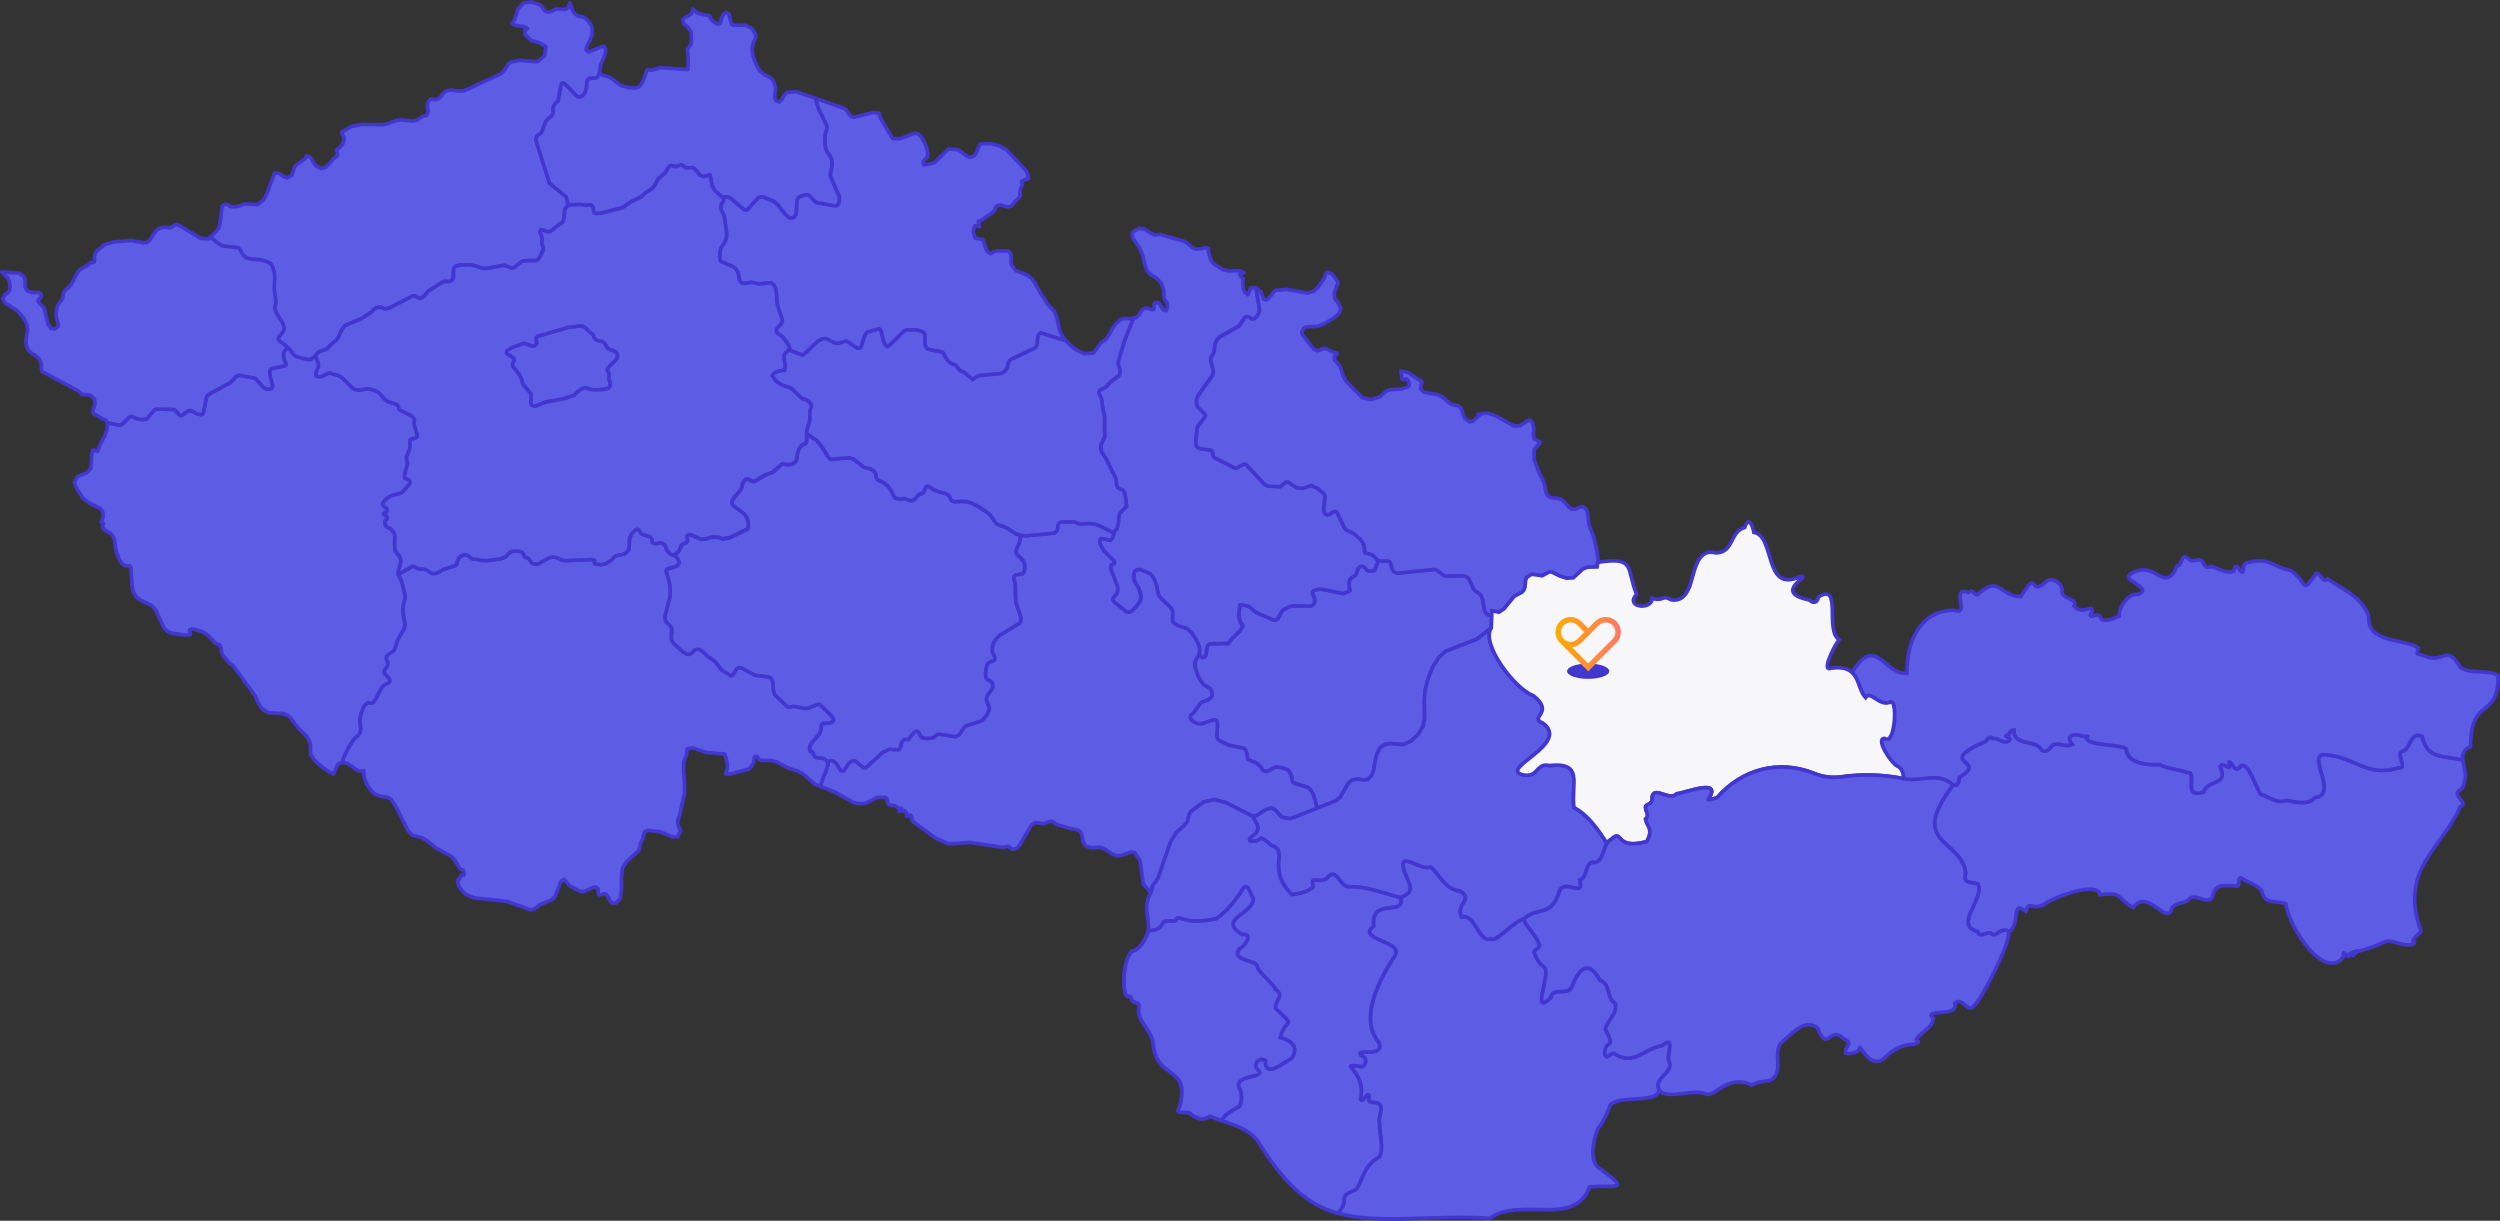 <?xml version="1.0" encoding="UTF-8"?>
<svg id="Vrstva_1" data-name="Vrstva 1" xmlns="http://www.w3.org/2000/svg" xmlns:xlink="http://www.w3.org/1999/xlink" viewBox="0 0 1362.73 665.43">
  <rect x="0" y="0" width="1362.73" height="665.43" fill="#333333" stroke="none"/>
  <defs>
    <style>
      .cls-1, .cls-2 {
        fill: none;
      }

      .cls-3, .cls-4, .cls-5 {
        fill: #5c5ce5;
      }

      .cls-6 {
        fill: #4137ce;
      }

      .cls-7 {
        fill: #f7f7fa;
      }

      .cls-7, .cls-4, .cls-2, .cls-5 {
        stroke: #4137ce;
        stroke-width: 2px;
      }

      .cls-7, .cls-5 {
        fill-rule: evenodd;
      }

      .cls-8 {
        fill: url(#Nepojmenovaný_přechod_9);
      }

      .cls-2, .cls-5 {
        stroke-linecap: round;
        stroke-linejoin: round;
      }
    </style>
    <linearGradient id="Nepojmenovaný_přechod_9" data-name="Nepojmenovaný přechod 9" x1="371.9" y1="727.37" x2="372.9" y2="727.37" gradientTransform="translate(-12421.53 21889.29) scale(35.68 -29.61)" gradientUnits="userSpaceOnUse">
      <stop offset="0" stop-color="#ffac00"/>
      <stop offset="1" stop-color="#ff7765"/>
    </linearGradient>
  </defs>
  <g id="vsechny_kraje_default_4" data-name="vsechny kraje default 4">
    <path id="Path_248" data-name="Path 248" class="cls-5" d="M762,312.31l20.07-1.99,1.21.5,3.88,2.76.87.32,9.77-.16,2.21.84.65.72,2.68,5.75.87.98,2.21,1.4.8.92.56,1.11.39,1.26,1.02,5.66.46,1.19.62.83.72.54.74.3,1.42.03-.24,6.99-3.03,2.38-4.76,3.74-17.32,6.77-3.79,3.6-3.1,5.05-2.41,6.01-1.64,6.46-.47,5.28.02,1.18.17,8.78-.85,4.32-2.67,4.54-3.79,3.54-4.27,1.97-6.9-.54-3.11.49-2.7,1.74-1.7,3.43-.8,2.91-1,6.07-1.05,2.68-2.36,2.32-2.46.14-2.71-.47-3.16.55-2.07,1.73-4.44,7.67-2.27,1.89-10.45,4.13-.96-4.42-1.23-3.47-.84-1.56-1-1.24-1.22-.87-6.97-2.08-.83-.6-.39-.87-.4-2.03-.64-1.82-.84-1.41-.49-.49-2.96-1.19-3.79-.51-4.09,2.22-1.01.19-.95-.1-.83-.49-1.39-2.13-2.3-1.86-4.56-1.94-.41-2.82-.66-2.06-.49-.76-.61-.42-7.96-1.65-5.29-2.48-.7-.62-.52-.76-.26-1.04.34-6.1-.08-1.33-.36-.98-.73-.5-.97-.06-6.27,2.16-2.24-.03-2.35-1.02-.97-.77-.69-.87-.28-.92.23-.92,1.96-1.77,3.33-4.78.62-.6,3.49-1.3,1.61-1.15.53-.79.26-.95-.08-1.15-.34-1.07-.45-.78-.54-.56-3.38-2.01-1.65-2.3-1.75-3.65-1.14-3.86-.12-1.65.3-1.28,2.12-3.81.12-.44.13.32.57,1.02.41.48.5.34.57.1.65-.22.54-.63.32-.97.56-3.63.35-1.02.58-.71.9-.26,8.38-.21.52.1.42-.03.58-.29.42-.47.62-.97.7-.89,4.4-4.25.44-.55,1.15-2.38-1.11-1.4-1.04-3.38.2-3.38.53-3.18,2.42.31.8.09,1.98.75,3.17,2.72,2.72,1.49,1.14.23,5.53,2.5,1.32.26.76-.27.8-.7.64-1.1.6-1.31.62-1.1.53-.68.66-.54,1.68-.96,2.22-.92,1-.25,9.16.18.92-.14.78-.32.56-.55.42-.6.26-.82v-.88l-.32-1.27-.84-2-.18-.8.24-.58.48-.41,1.56-.62,1.46-.19,1.96.08,11.3,2.29,3.46-1.55-.36-2.14-.05-1.94.13-.97.28-.9.4-.68.47-.43,1.6-.89.52-.51.47-.78.83-2.39.53-.89.62-.58.66-.28h.69l.68.26.65.5,1.21,1.4.74.38,1.59.15,1.87-.47,1.93-5.2,5.67.1.51.3.45.54.36.84.53,2.45.51.99.71.72.9.47,1.08.23h-.02Z"/>
    <path id="Path_249" data-name="Path 249" class="cls-5" d="M453.15,250.36l9.81-.79,2.25.62,5.87,4.6,3.45.82,1.79,1.12.69.77.46.91.28,2.01.31.69.49.49,3.33,1.63,2.1,1.68,1.76,2.38,2.03,4.12,3.26.88.92-.47,1.12-.1,1.75.76,1.42.4h1.2s1.26-.8,1.26-.8l1.98-2.26.62-.34,1.44-.52.6-.45.46-.78.62-1.61.3-.51.54-.5h.78s.88.37.88.37l1.8,1.24,1.73.88,1.92.68,2.96.63,1.44.79.92.93.38,1.02.42.88.96.69,1.4.32,2.78-.27,3.31.16,2.6.78,3.79,1.91,4.84,3.22,1.68,1.42,1.16,1.45.82,1.48.9,1.31,1.38.99,4.53,1.66,5.28,3.41,2.51.77-.29,2.2-.6,2.29-1.6,3.96-.02,1.04.33.86,3.54,3.53.45.96.28,1.14.11,1.23-.06,1.22-.21,1.12-.37.92-.51.62-3.85.69-.59.44-.35.66-.05.92.75,2.65.29,9.02.26,1.42,2.42,7.6.16,1.37-.14,1.19-.51.97-11.22,6.87-1.62,1.64-1.35,2.2-.48,1.26-.29,1.35-.07,1.23.1.95.22.74.91,1.67.21.6.08.74-.15.67-.4.42-2.71,1.09-.62.6-.46.92-.6,2.41-.19,2.48.13,1.12.32.95.53.73,1.6.82.67.56.47.72.26.84v.95s-.27,1.03-.27,1.03l-.57,1.08-1.8,2.18-.54,1.01-.25.96v.92s.16.89.16.89l1.04,2.53.23.86v.92s-.21.95-.21.95l-.9,1.93-2.81,3.45-9.06,2.92-.53.48-2.66,3.98-1.07.88-1.33.47-8.88-1.46-.57.15-2.29,1.73-.8.33-3.86.16-1.54-.43-.67-.54-.62-.83-.57-1.18-.66-.9-.85-.08-.95.53-3.32,4.14-.54-.16-1.21-.02-.68.25-.63.55-.5.93-.65,2.75-.63.85-.83.43-4.46-.43-3.62,1.66-9.31,8.47-.8.11-.75-.25-3.86-3.36-.9-.33-.88.05-.81.33-1.35,1.07-.89,1.09-.41.85-1.04,1.54-.67.55-.73.16-.75-.43-2.43-3.85-.94-.82-.94-.49-.88-.15-.76.2-.59.54-.36.9-.12-.7-.64-1.01-.58-.56-.62-.4-1.51-.32-2.03-.16-.9-.2-.8-.55-.48-.88-.56-1.33-.4-.48-.44-.18h-.4l-.24-.09-.17-.49-.1-.8.28-1.57.24-.76.54-.78,4.19-4.96.64-1.31.28-.96.14-1.41.14-.86.3-.78.34-.33.67-.13,2.84-.18.88-.22.66-.35.54-.42.33-.47.02-.53-.24-.7-.82-1.09-6.11-6.04-.48-.33-.44-.03-.54.12-4.99,2-1.84.13-6.07-1.11-.58.03-2.16.39-.6-.12-.48-.28-6.11-5.82-.64-.85-.42-1.33-.32-1.75-.26-3.21-.52-1.66-.72-1.02-1.11-.44-6.26-.73-1.46-.41-.54-.36-6.76-3.55-.8-.05-.72.22-.65.47-2.25,3.43-.55.39-.56.02-5.17-3.38-3.39-4.53-3.7-2.47-2.88-2.82-2.07-1.2-1.11-.11-1.12.4-2.21,2.05-1.15.38-1.18-.16-2.44-1.49-4.83-4.52-.67-1.03-.37-.99-.14-.98.3-4.07-.08-.95-.24-.69-.36-.52-2.13-2.07-.56-.95-.33-1.21.03-1.39,2.72-10.74.1-3.64-.35-3.23-1.92-6.92.33-.78.74-.5,4.55-1.32.89-.68.46-.88v-.93s-.31-.94-.31-.94l-.53-.88-1.83-1.97,1.04-.44,1.51-1.35.56-.97.36-.92.2-.67.42-.75.36-.39,2.47-1.32.36-.42.12-.55-.28-1.16-.08-.47.06-.52.22-.45.36-.34.6-.15,1.06.08,5.07,2.25,1.42.07,1.76-.22,3.03-.89,3.74.09,2.13.88,3.67-.57,10.09-4.87.32-2.4-.34-2.17-.66-1.73-.66-1.08-.73-.83-5.8-4.36-.6-.81-.22-.86.38-1.43.62-1.1,2.93-3.38,1.08-1.54.32-.8.2-.8.16-.87.28-.84.42-.7.54-.66.54-.49.16-.08.88-.28.4.02.3.1.48.37,1.12.67.7.15h.6l.46-.12,5.27-3.14,4.48-1.76,4.59-4.09.78-.44h.49s.7.19.7.19l2.11.3,1.73-.31,1.1-.53.74-.68.48-.74.31-.83.49-3.19.21-.84.26-.8.22-.47.4-.7.46-.68.96-1.02.42-.29,1.34-.48.48-.54.18-1.01-.04-2.1.1-1.65,5.57,3.7,2.48,2.93,3.32,5.42,1.36,1.52.75.4v-.03Z"/>
    <path id="Path_250" data-name="Path 250" class="cls-5" d="M299.77,6.5l3.6-1.6,4.67.26,1.46-.76,1.12-2.83.74,1.74.28,1.23.44,1.23,1.21,1.68,1.6,1.12,3.47.88,1.58,1.25,1.56,1.89.98,1.61.4,2-.24,3.07-1,2.46-1.54,2.93-.71,2.49,1.48,1.17,7.11-2.96,1.56.03.69,2.31-.74,2.71-2.18,5.14-.45,3.64-.08.54-.36,1.19-.34.64-.47.55-.63.39-3.88.34-.53.41-.4.69-.25,1.05-.24,3.15-.42,1.53-.65,1.31-.83,1.03-.97.67-1.06.24-1.1-.26-6.72-6.98-.9-.41-.72.21-.49.99-1.45,8.4-1.63,1.52-.56.78-.46.91-.26,1.02.07,2.15-.18.86-.35.72-2.9,2.71-.54.73-2.35,6.13-1.81,1.14-.59.64-.45.79-.2.93.15,1.07,7.24,22.81,9.17,7.59,1,4.64-.88.62-.48.72-.38.78-.18.7-.14.93v1.24l-.16,1.65-.44,1.57-.2.51-.2.4-.82.61-1.05.56-3.75,3.14-1.12.66-.76.32-.68-.06-.68-.18-1.7-.78-1.04-.19-.48.4-.12.8.18.81.6,1.78.2.77.06.79-.14,1.29-.02.69.16.65.48,1.44.18.68v.75l-.12.49-.62.93-.22.47-.28.84-.44,1.01-1.02,1.53-1.02.56-1,.21-2.26-.15-3.63.3-1,.29-1.08.7-2.78,2.33-.94.46-.66.16-4.2-1.57-10.14,1.74-2.59-.32-3.02-1.1-3.15-.62-5.38.18-1.56.36-1,.47-.54.86-.3.88-.14,1.11-.03.85.17,1.28-.04.67-.26.75-.77,1.19-1,.41-1.08.1-1.74-.11-1.22.49-7.62,4.8-.78.89-.81,1.1-.74.76-1.44,1.14-.9.15-.98-.36-.84-.62-1.04-.45-1.1.1-12.26,6.4-2.26.6h-.63l-.54-.18-.8-.4-.8-.21-1.42-.02-1.1.36-.94.57-.44.38-1.2,1.27-5.51,3.6-7.53,3.13-1.5.86-.72.81-1.72,2.74-1.23,2.97-1.24,1.55-1.49,1.02-3.3,3.32-1.28.65-2,.55-1.62.84-1.34,1.92-2.73,1.96-1.78-.02-5.79-1.46-1.18-.6-.82-.88-1.4-1.95-1.2-1.34-1.5-1.37-2.7-1.94-.96-.99-.4-.63.22-.81.24-.44,1.86-2.43.52-.84.44-.9-.28-1.64-.86-2.2-2.72-4.21-.98-2.04-.4-1.62.3-.94.24-.99.12-1.06-.16-2.08-.46-2.57-.22-2.37-.04-1.34.24-4.37-.04-1.71-.22-1.74-.64-2.67-.66-1.3-.82-.95-1.98-1.09-3.63-.94-3.92-.2-3.21-.67-1.64-1.22-.94-1.25-.84-1.73-.66-.85-.78-.6-8.41-.98-2.19-1.25-4.32-3.61,2.81-2.77,1.82-2.16.84-3.69.84-8.24,1.07-.74,1.08-.26,1.07.23,1,.75,1.13.33,1.2.1,1.21-.09,1.17-.32h.01l.03-.02,3.63-1.25,6.78.4,3.16-2.37,1.85-3.36,4.28-11.48,2.5.23,2.09,1.47,2.14.95,2.7-1.38,1.37-4.1.72-1.29,4.83-3.44.77-.84.08-.73.36-.25,1.57.57.69.79,1.81,3.05.85,1.07,2.87,1.42,2.39-.6,2.18-1.99,2.23-2.8,1.28-.72.77-.96.12-1.23-.74-1.63,2.14-1.62,1.71-2.22.51-2.74-1.49-3.12,5.27-3.19,5.84-1.1,11.56.06,2.48-.49,4.9-1.82,2.78-.28,5.9.66,2.32-.47,3.72-2.33.78-.02.74-.26.88-1.26.07-1.07-.3-1.43-.16-1.72.54-1.98,1.18-1.46,1.09-.04,1.25.38,1.62-.24,1.32-.99,1.97-2.52,1.38-.99,2.51-.55,4.71.61,2.47-.17,20.06-9.23,1.57-1.48,2.35-3.56,1.4-1.38,4.63-.97,10.1.8,3.78-3.22.77-5.08-3.43-1.99-4.75-1.4-3.28-3.26.12-2.14,1.09-.76.2-.41-2.57-1.04-4.35-.57-1.5-.99,1.44-2.08,1.81-5.89,3.09-3.15,4.1-.65,4.79,1.57.97.89.68,1.14.84,1.12,1.4.76,1.42.03h0Z"/>
    <path id="Path_251" data-name="Path 251" class="cls-5" d="M607.51,289.68l-.52,2.41-.6,1.5-.7.76-.78.22-4.09-.98-.91.29-.36.79.11,1.16.49,1.39,1.75,2.97,5.49,5.47.31.64v.54s-.33.42-.33.42l-1.45.72-.28.81.07,1.12.33,1.33,3.2,8.18.16,1.12v1.07s-.21,1.02-.21,1.02l-.4.97-.61.91-.83.86-.57.88.1.96.63,1.01,7,5.45,1.1-.05,1.14-.51,1.14-.86,2.08-2.3,1.5-2.36.38-1.11.1-1.22-.13-1.27-.3-1.27-.91-2.33-2.35-3.93-.19-.69-.08-.84.23-2.37.48-1.19.83-.69,1.09-.28,1.27.07,5.02,2.09.91.82,1.57,2.5,1.15,2.99.87,4.61.44,1.01.65,1.06,5.98,5.83.43.72.31.85.17,1-.19,3.86.39,1.1.73.89,2.15,1.26,4.81,1.5,2.62,2.53,2.42,3.6,1.53,3.57.22,1.44-.05,1.13-.14.93-.1.35-.12.44-2.12,3.81-.3,1.28.12,1.65,1.14,3.86,1.75,3.65,1.65,2.3,3.38,2.01.54.56.45.78.34,1.07.08,1.15-.26.95-.53.79-1.61,1.15-3.49,1.3-.62.6-3.33,4.78-1.96,1.77-.23.92.28.92.69.87.97.77,2.35,1.02,2.24.03,6.27-2.16.97.06.73.5.36.98.08,1.33-.34,6.1.26,1.04.52.76.7.62,5.29,2.48,7.96,1.65.61.42.49.76.66,2.06.41,2.82,4.56,1.94,2.3,1.86,1.39,2.13.83.49.95.1,1.01-.19,4.09-2.22,3.8.51,2.96,1.19.48.49.84,1.41.64,1.82.4,2.03.39.87.83.6,6.97,2.08,1.22.87,1,1.24.84,1.56,1.23,3.47.96,4.42-14.28,5.64-4.71-.74-3.93-4.17-1.88-.91-3.06.9-2.36,1.55-2.51,1.65-2.23.42-14.68-7.47-6.18-1.62-5.76,1.23-6.92,5.05-1.17,1.82-.76,3.69-1.85,2.35-4.43,3.84-3.17,5.41-6.51,18.81-1.48,2.71-2.03,2.49-.32,3.7-4.44-5.18-1.78-12.9-3.05-4.29-2.11-.16-4.95,1.76-2.48.3-2.37-.89-4.65-3.1-1.97-.68-4.89.2-2.05-.36-1.69-1.19-.93-2.31-.48-2.8-1.01-2.35-2.46-1-2.38-.28-7.69-2.24-2.19-1.41-1.19-.4-1.18.16-2.33.99-1.33.06-3.71-.55-2.23,1.49-6.53,11.22-1.41,1.32-2.02.59-.72-.23-1.7-1.39-2.67.4-.15.13-18-2.67-11.89.72-6.82-2.97-12.94-9.45-.19-.97v-1.35l-.68-.84-2.18.57-.13-2.06-.96-.88-1.45-.06-1.62.38,1.32-1.75-1.08.07-.96-.44-1.41-1.03-2.46-.18-.88-.38-.64-1-.52-2.41-.75-.57h-3.94s-1.12.28-1.12.28l-4.58,2.43-2.17.69h-2.96l-2.89-.69-9.99-5.65-7.66-2.99v-.05s.33-1.85.33-1.85l.53-1.18.48-1.57,1.96-4.96.62-2.05v-.8l.36-.9.59-.54.76-.2.88.15.94.49.94.82,2.43,3.85.75.43.73-.16.67-.55,1.04-1.54.41-.85.89-1.09,1.35-1.07.81-.33.87-.05.9.33,3.86,3.36.75.25.8-.11,9.31-8.47,3.62-1.66,4.46.43.83-.43.63-.85.65-2.75.5-.93.63-.55.68-.25,1.21.02.54.16,3.32-4.14.95-.53.85.08.66.9.57,1.18.62.83.67.54,1.54.43,3.86-.16.8-.33,2.29-1.73.57-.15,8.88,1.46,1.33-.47,1.07-.88,2.66-3.98.53-.48,9.06-2.92,2.81-3.45.9-1.93.21-.95v-.92s-.23-.86-.23-.86l-1.04-2.53-.17-.89v-.92s.26-.96.26-.96l.54-1.01,1.8-2.18.57-1.08.27-1.02v-.95s-.26-.84-.26-.84l-.47-.72-.67-.56-1.6-.82-.53-.73-.32-.95-.13-1.12.19-2.48.6-2.41.46-.92.62-.6,2.71-1.09.4-.42.15-.67-.08-.74-.21-.6-.91-1.67-.22-.74-.1-.95.07-1.23.29-1.35.48-1.26,1.35-2.2,1.62-1.64,11.22-6.87.51-.97.14-1.19-.16-1.37-2.42-7.6-.26-1.42-.29-9.03-.75-2.65.05-.92.35-.66.59-.44,3.85-.69.51-.62.37-.92.21-1.12.06-1.22-.11-1.23-.28-1.14-.45-.96-3.54-3.53-.33-.86.02-1.04,1.6-3.96.6-2.3.29-2.2,3.1.28,15.26-1.49,1.14-.94.42-.81.24-1.3.16-1.67.66-.87,1.12-.47,6.87-.03.98.25,1.6.78,1.17.14,4.34-.31,3.21.3,3.01,1.06,6.45,3.27,1.4-.31h-.02Z"/>
    <path id="Path_252" data-name="Path 252" class="cls-5" d="M357.52,296.31l2.47-.45,1.55.55.86.55.31.65.4,1.26.4.88.53.81.66.73.6.53.58.37.6.24.84-.12,1.83,1.97.53.88.32.94v.93s-.47.88-.47.88l-.89.68-4.55,1.32-.74.51-.33.78,1.92,6.92.35,3.23-.1,3.64-2.72,10.74-.03,1.39.33,1.21.56.95,2.13,2.07.36.52.24.69.08.95-.3,4.07.14.98.37.99.67,1.03,4.83,4.52,2.44,1.49,1.18.16,1.15-.38,2.21-2.05,1.12-.4,1.11.11,2.07,1.2,2.88,2.82,3.7,2.47,3.39,4.53,5.17,3.38.56-.02.55-.39,2.25-3.43.65-.47.72-.22.8.05,6.76,3.55.54.36,1.46.41,6.26.73,1.11.44.72,1.02.52,1.66.26,3.21.32,1.75.42,1.33.64.85,6.11,5.82.48.28.6.12,2.16-.39.58-.03,6.07,1.11,1.84-.13,4.99-2,.54-.12.44.03.48.32,6.11,6.04.82,1.09.24.7-.02.53-.33.47-.54.42-.66.35-.88.22-2.84.18-.67.13-.34.33-.3.78-.14.86-.14,1.41-.28.96-.64,1.31-4.19,4.96-.54.78-.24.76-.28,1.57.1.8.17.49.24.09h.4l.44.18.4.48.55,1.33.48.88.8.55.9.2,2.03.16,1.51.32.62.4.58.56.64,1.01.12.69v.8l-.62,2.05-1.96,4.96-.48,1.57-.53,1.18-.32,1.85v.05h0l-2.95-1.15-6.36-5.52-2.77-1.59-5.72-1.94-6.18-3.16-2.87-.82-6.03-.07-.64-.45-.53-.97-.65-.81h-.98s-.52.81-.52.81l-.32,2.63-.43,1.03-1.78,2.15-.66.42-9.82,2.65-2.55-.05.85-2.8.05-2.66-.54-2.67-.95-2.77-10.02-.82-7.16-2.47-2.82.37-.41.32-.2.66v.91l.12,1.06-1.76,4.14-.05,5.58.53,5.99v5.41s-2.74,12.25-2.74,12.25l-.93,2.47-.21,1.36.25,1.23.56,1.55.57,1.26.28.35-1.48,3.42-2.61.24-6.65-2.73-6.72-.93-1.94.74-.76,1.86-.52,2.37-1.29,2.29-.65,3.73-6.77,5.97-2.43,3.96-.46,5.26.07,5.95-.65,5.06-.58.58-2,2-2.11-.14-1.01-1.27-.76-1.83-1.38-1.84-.84-.19-1.97.69-1-.11-.41-.82v-1.3s-.17-1.24-.17-1.24l-.82-.73-1.98.16-3.86,1.86-1.93.43-1.52-.37-5.13-2.7-3.09-3.64-1.88,1.3-2.89,7.68-2.03,2.09-6.69,2.89-2.59,2.09-1.01.4-1.24.14-12.77-4.52-18.24-2.05-4.38-1.84-1.08-.97-2.22-2.78-.56-1.07-.6-2.66.24-.56.73-.27.86-1.82.39-.28.62.12.59-.18.24-1.22-.33-1.19-.77-.54-.89-.36-.65-.61-.83-1.6-2.14-3.3-1.13-1.23-8.66-4.78-2.82-2.35-2.34-1.84-2.45-1.34-5.17-1.39-2.52-2.6-6.21-12.42-2.99-4.68-1.81-1.01-4.79-.76-2.43-1.15-2.19-2.19-2.01-3.06-1.37-3.56-.32-3.7-2.34.26-2.2-1.21-2.18-1.75-2.26-1.39-2.12-.45v-.05s-.16-1.84-.16-1.84l2.8-5.97,2.99-4.67,2.77-2.74.61-1.05.37-1.16.04-1.69-.12-.98-.21-1.14-.06-2.12.46-2.85,1.66-4.29,1.36-1.54,1.2-.57,1.56.32.56-.11.5-.37,1.24-1.7,3.39-6.43,1.16-1.13,1.34-.87,1.05-.38.7-.65.1-.74-.56-1.39-1.8-1.85-.52-.72-.18-.69.08-.76.46-.77.82-1.08.4-.73.16-.77v-1.09l-.72-1.88-.04-.65.16-.77.62-.78.52-.48,2.24-1.34.62-.53.44-.85.52-1.39.72-2.48,1.16-2.54,2.48-4.16.54-1.21.16-1.33-.16-1.69-.7-3.48-.28-2.44.22-3.05.9-3.71.12-.99-.18-1.69-1.64-6.41-1.82-4.08,7.47-4.39.74-.09.61.15,1.5,1.04.72.24,2.69.1.86.19.72.27.73.53,2.33,1.34,1.08.13,1.34-.15,2.3-1.2.7-.53.97-.5,6.21-1.94.42-.33.32-.38.7-2.29.62-1.35.84-.7,1.44-.78.92-.16.98.11,1.29.71,1.58,1.25.76.25,2.39.19,1.66.58,3.41.13,7.51-.99,2.55-1.05,2.32-2.34.54-.37.62-.2,1.54-.29h2.06s1.54.41,1.54.41l.68.36.42.44.48,1.3.26.52.28.3.36.15.5.08.62.24.46.32.54.64.26.46.62.9.28.28.32.24.38.2.58.21.98.09,1.31-.16,6.03-3.39,1.06-.24,1.6-.07,1.72.43,2.14,1.19,2.41.32,14.3-.58,1.58.42-.12.6-.04.55.06.5.22.23,3.06.49,1.37-.19,1.4-.41,3.07-1.94,1.88-1.95.88-.41,4.17-.9,1.8-1.43.82-1.23.32-5.2.08-.62.12-.56.8-1.63.54-.8.4-.47,1.58-1.36.62-.22.5.11.7.75.92,1.26.42.43.68.39,3.81,1.17.71.6.44.75.08.53.06,1.28.66.41,1.3.12h-.02Z"/>
    <path id="Path_253" data-name="Path 253" class="cls-5" d="M324.25,212.5l-2.23-.23-1.81-.49-.38-.23-.26-.11-.34-.04-.86.12-1.26.37-2.08,1.54-1.9,1.79-.78.45-5.75,1.84-9.24,1.64-5.4,2.21-1.42-.24-.42-.18-.33-.25-.23-.23-.18-.32-.12-1.16.08-1.35.08-.61.08-1.4-.14-.72-.34-.77-3.47-4.02-.32-.47-.28-.52-.28-.69-.68-2.39-.58-1.27-.34-.58-3.17-3.98-.4-.6-.14-.46v-.55l.12-.49.18-.51.36-.8.16-.48.06-.47-.2-.4-.34-.38-.74-.65-2.37-1.45-.4-.47-.21-.37.03-.31.04-.27.14-.31.3-.33,2.44-1.43,6.09-2.25.78-.1.76.1,3.2,1.31.64.12.74-.18.72-.41.52-.6.18-.5-.06-.61-.2-.72-.12-.78.1-.66.3-.54.54-.38,16.93-4.94,6.35-.74,1.4.27.82.34.67.49,2.05,2.16,1.6,1.15.56.76.44,1.28.56.84.96.47,3.02.8.48.28.48.41.86,1.24.44.87.46.61.44.41.88.49,2.7.88.74.63.56.97.18,1.01-.06.64-.3.73-1.08,1.43-3.58,3.54-.4.57-.16.4-.02.33.14.39.6,1.21.14.55.08.66-.18,1.79.1.51.26.72.28.61.24.65.04.44-.04.5-.16.45-.76,1.44-2.87.74-4.68.23v.02Z"/>
    <path id="Path_254" data-name="Path 254" class="cls-5" d="M172.09,194.04l1.54,4.01.06.87-.06,1.07-.38.99-.52,1.05-.54,1.44.02.86.48.62.64.27.72.09.64-.03,1.4-.35,2.61-1.46.66-.21.74.02,1.7.66,2.12.49,2.24,1.09,6.25,6.04,1.14.71,2.3.29,1.8-.17,1.74-.41,1.04-.09,1.27.1,2.42.68,1.39.65,1.12.75,3.37,3.72.88.75.73.41,4.29,1.31.82.53.54.73.12.78.28.91,6.75,3.45,1.14,1.21.54.96-.2.7-.08.87.04.85.22,1.01,1.26,4.27.14.97-.06.53-.14.35-.32.21-.54.25-.7.21-1.24.12-.38.1-.28.29-.28.66-.04.86.08,1.73-.04.9-.12.77-.14.55-1.62,4.07v.56l.08.7.3,1.19.14.85-.08,1-1.27,4.41-.22,1.01-.04,1.18.18.52.32.29,1.26.5.92.53.32.68.02.61-.42.88-3.19,3.59-1,.93-.99.49-3.77.94-1.62.68-1.46.92-1.52,1.48-.7.94-.34.94.52.82,1.96,1.77.17.72-.21.58-1.04.61-.78.66.02.27,1.66,1.02.32.52.08.49-.23.52-.76.66-.34.51-.12.71.3,1.53.52.72.64.44.58.2.64.32.86.61,1.14,1.34.5.99.24,1.11-.12,4.91.18,2.04.32,1.19.44.91,1.24,1.52.88,1.34.29,1.38v1.16l-.38,1.93-.56,1.73-.25.55-.16.69.02,1.81,1.82,4.08,1.64,6.41.18,1.69-.12.99-.9,3.71-.22,3.05.28,2.44.7,3.48.16,1.69-.16,1.33-.54,1.22-2.48,4.16-1.16,2.54-.72,2.48-.52,1.39-.44.85-.62.53-2.24,1.34-.52.48-.62.78-.16.77.04.65.72,1.88v1.09l-.16.77-.4.73-.82,1.08-.46.77-.08.76.18.69.52.72,1.8,1.85.56,1.39-.1.74-.7.65-1.05.38-1.34.87-1.16,1.13-3.39,6.43-1.24,1.7-.5.37-.56.11-1.56-.32-1.2.57-1.36,1.54-1.66,4.29-.46,2.85.06,2.12.21,1.14.12.98-.04,1.69-.37,1.16-.61,1.05-2.77,2.74-2.99,4.67-2.8,5.97.16,1.84v.05h0l-.83-.18-1.78.82-1.22,2.16-1.33,3.41-3.01-1.45-4.07-2.93-3.7-3.48-1.85-3.01-.08-5.5-1.44-3.42-5.47-5.58-3.91-5.25-1.57-1.36-2.58-.99-7.78-.37-3.64-2.13-2.05-3.3-1.69-3.87-12.05-16.42-1.6-.91-.03-.02h0s-4.11-4.91-4.11-4.91l-.58-1.83-.17-1.91-.72-1.61-2.23-.93-3.62-3.84-1.86-1.51-2.18-1.17-4.92-1.36-1.77.56.57,2.54-2.41.32-7.58-1.11-2.55-.93-2.04-2.11-4.21-9.47-2.59-2.69-5.93-2.8-2.51-2.1-1.46-2.86-.64-3.21-.37-6.5-.17-3.34-.96-.78-1.36.2-1.45-.44-1.4-1.46-1.01-1.49-.81-1.77-.82-2.38-.52-2.33-.6-4.4-.9-2.15-1.36-1.5-3.07-1.69-1.32-1.6.09-.48.61-1.56-1.02-.5-.33-.27,1.09-2.43-.09-2.64-1.07-2.1-1.78-.94-4.28-2.06-1.97-1.34-1.85-1.68-2.66-3.83-1.33-2.55-.64-2.1,1.52-3,5.32-2.26,2.05-2.08.41-3.27.07-4.19.79-2.81,2.58.79.94-3.08,2.97-5.5,1.04-3.05.4-3.88,6.09,1.16,1.22-.22.96-.54,3.49-3.53.68-.31.71-.03,3.8,1.42,2.25.24,1.84-.31.61-.4,3.89-4.57.85-.46,9.99.2,2.81,2.96.48.28.48.1.47-.11,3.2-2.4,1.02-.28.43.05,3.45,1.75,2.08.49.82-.24.55-.7,1.73-8.46.51-1.02.68-.6,11.92-6.5,2.77-3.05,1.35-.84.59-.13,8.88,1.74,4.6,5.21,1.66.65,1.74-.04.7-.32.49-.52.19-.74-1.51-5.94-.11-1.17.06-1.01.26-.8.5-.52,7.47-1.65.57-.54-.09-.74-.9-2.1-.31-1.23-.12-1.25.13-1.2.46-1.07.86-.87,1.32-.59,1.2,1.34,1.4,1.95.82.88,1.18.6,5.79,1.46,1.78.02,2.73-1.96h.01Z"/>
    <path id="Path_256" data-name="Path 256" class="cls-5" d="M627.43,127l1.9,1.15,2.98-.36,13.22,3.72,1.41.87,2.99,2.52,1.65.88,1.77.02,3.92-.81,1.51.46-.28.56.44,2.19.8,2.61.77,1.75,1.26,1.38,4.54,2.88,3.06.89,6.04-.18,2.66,1.14-2.36.96.36.76.45.68.53.58.58.51-.16,2.62.25,2.55.89,2.07,1.72,1.3,1.4-3.68,2.84-.22,2.03,11.88-.13.94-.36,1.04-.55,1.04-.71.94-.82.73-.89.41-.93-.02-1.78-1.13-.78-.1-.71.28-.66.59-2.96,4.36-10.43,5.83-1.7,1.98-.63,1.22-.42,1.4-.27,3.05-.31,1.09-1.31,2.13-.29.72-.09.91,1.46,5.92.04.96-.16.9-.42.86-7.66,10.77-.5,1.01-.33,1.08-.14,1.12.06,1.12.28,1.08.52,1.02,3.6,3.53.3.57.05.6-.23.67-3.7,4.84-.38.99-.25,1.13-.6,7.26.11.88.31.76.57.63,1.67.76,5.56.74.56.38.3.53.35,2.02.28.64.52.53,11.01,5.61.9.03,3.62-1.99.9-.15.9.34,9.9,10.71,1.9.95,6.52.36,2.99-2.33.7-.32.75.05,4.7,3.18,3.29.26,4.66-1.55,3.71,1.78,2.98,2.57.58.9.21.87-.73,6.56.12,1.3.38,1.07.71.75.89.27.84-.18,2.35-1.52.74-.25.73.17.72.76,3.94,8.28.85.9,4.05,1.9,3.44,2.99,1.38,1.76.48,1.06.57,2.2.24,2.51,3.67.94,1.65,1.29,1.93,2.23-1.93,5.2-1.87.47-1.59-.15-.74-.38-1.21-1.4-.65-.5-.68-.26h-.69l-.66.28-.62.58-.53.89-.83,2.39-.47.78-.52.5-1.6.89-.47.43-.4.68-.28.9-.13.97.05,1.94.36,2.14-3.46,1.55-11.3-2.29-1.96-.08-1.46.19-1.56.62-.48.41-.24.58.18.8.84,2,.32,1.27v.88l-.26.82-.42.6-.56.55-.78.32-.92.14-9.16-.18-1,.25-2.22.92-1.68.96-.66.54-.53.68-.62,1.1-.6,1.31-.64,1.1-.8.7-.76.27-1.32-.26-5.53-2.5-1.14-.23-2.72-1.49-3.17-2.72-1.98-.75-.8-.09-2.42-.31-.53,3.18-.2,3.38,1.04,3.38,1.11,1.4-1.15,2.38-.44.55-4.4,4.25-.7.89-.62.97-.42.47-.58.29-.42.03-.52-.1-8.38.21-.9.26-.58.71-.35,1.02-.56,3.63-.33.97-.54.63-.65.22-.57-.1-.5-.34-.41-.48-.57-1.02-.13-.32.1-.35.14-.93.05-1.13-.22-1.44-1.53-3.57-2.42-3.6-2.62-2.53-4.81-1.5-2.14-1.26-.73-.89-.39-1.1.2-3.86-.17-1-.31-.85-.43-.72-5.98-5.83-.65-1.06-.44-1.01-.87-4.61-1.15-2.99-1.57-2.5-.91-.82-5.02-2.09-1.27-.07-1.09.28-.83.69-.48,1.19-.23,2.37.08.84.19.69,2.35,3.93.91,2.33.3,1.27.13,1.27-.1,1.22-.38,1.11-1.5,2.36-2.08,2.3-1.14.86-1.14.51-1.1.05-7-5.45-.63-1.01-.1-.96.57-.88.83-.86.61-.91.4-.97.2-1.02v-1.07s-.15-1.12-.15-1.12l-3.2-8.18-.33-1.33-.07-1.12.28-.81,1.45-.72.34-.42v-.54s-.31-.64-.31-.64l-5.49-5.47-1.75-2.97-.49-1.39-.11-1.16.36-.79.91-.29,4.09.98.78-.22.7-.76.6-1.5.52-2.41,1.28-1.34.78-3,.36-3.98.3-1.42,3.97-4.12-.95-6.75-1.28-1.93-2.08-.79-.66-.71-.48-1.12-.34-3.35-5.33-10.85-2.05-3.11-.74-1.45-.27-1.69.2-1.57,2.08-4.49-.18-4.8.12-5.39-.12-1.21-.93-3.82-.52-4.47-.24-.98-.36-.92-.9-1.54-.08-.95.42-1.07,2.2-1.27.48-.19.78-.53,2.63-2.84,3.96-2.84.58-.55.36-.71.2-.79-.1-1.35-.16-.71-.82-2.17.18-2.1,3.23-10.9,4.87-12.46,1.44-.37,1.21-1.08,2.14-2.98,1.54-1.07,1.13-.04,2.38.85,1.16-.08.32-.74-.03-2.43.36-.55,1.89.03.77.53.6,1.22,1.37,2.06,1.56.59.82-1.71-.25-2.65-1.68-2.23-.19-4.89-1.36-3.61-2.34-2.58-3.14-1.84-2.41-2.49-1.26-3.91-.96-4.29-1.47-3.69-4.12-6.1v-2.82s3.49-2.13,3.49-2.13l2.94.38,3.63,2.19h0Z"/>
    <path id="Path_257" data-name="Path 257" class="cls-5" d="M718.07,191.1l1.3-.24,1.09-.63,1.37-.32,1.69.46,3.5,1.74,1.81.38.05.2.03.19-.03.16-.05.15-1.2,1.02-.41,1.1.4,1.15,1.21,1.21,1.42,1.71.88,2.22.72,2.48,1.01,2.39,1.45,2.01,8.34,8.32,4.68.99,4.68-1.43,3.79-3.39,2.34-.61,5.16-.15,4.19-1.25.66-.88-.23-2-.9-1.39-1.1-.03-1.02.32-.68-.29-.57-4.54,2.14.54,1.82.46,7.51,4.93-.84,3.69,1.67,1.94,8.22,1.56,1.96,1.09,4.06,3.51,1.52.68,3.02.63,1.53,1.14.55,1.1.89,3.1.72,1.35,2.55,2.1,1.86-.37,3.6-3.15-.15-.34-.17-.23-.23-.11h-.28l5.19-.64,4.97,1.78,9.56,5.3h2.99s5.07-3.26,5.07-3.26l1.9,1.16.8,3.62-.32,3.06.56,2.45,3.42,1.85-3.54,4.11.06,5.35,2.24,6.06,3.03,6.26,1.29,5.79.81,1.49,1.72,1.2,3.96.35,1.84.56,1.67,1.38,2.53,2.99,1.62.98,1.88-.15,2.01-.88,2.01-.35,1.93,1.44.53,1.55.86,6.84.6,1.91,1.52,3.47.57,1.8,1.85,8.46.37,4.1-.54,3.31-5.27.14-2.41.92-5.28,4.87-3.6.21-3.73-1.15-4.22-2.13-.89-.19-.89.19-3.67,1.94-5.69-.83-2.65,1.68-.67,1.63-.32,3.69-.65,1.74-1.06,1.08-4.23,2.28-5.48,6.73-2.89,1.9-3.75-.85-.08,2.4-1.42-.03-.74-.3-.72-.54-.62-.83-.46-1.19-1.02-5.66-.39-1.26-.56-1.11-.8-.92-2.21-1.4-.86-.98-2.68-5.75-.65-.72-2.21-.84-9.78.16-.87-.32-3.88-2.76-1.21-.5-20.07,1.99-1.08-.23-.9-.47-.71-.72-.51-.99-.53-2.45-.36-.84-.45-.54-.51-.3-5.67-.1-1.93-2.23-1.65-1.29-3.67-.94-.24-2.51-.57-2.2-.48-1.06-1.38-1.76-3.44-2.99-4.05-1.9-.85-.9-3.94-8.28-.72-.76-.73-.17-.74.25-2.35,1.52-.84.18-.89-.27-.71-.75-.38-1.07-.12-1.3.73-6.56-.21-.87-.58-.9-2.98-2.57-3.71-1.78-4.66,1.55-3.29-.26-4.7-3.18-.75-.05-.69.32-2.99,2.33-6.52-.36-1.9-.95-9.9-10.71-.9-.35-.9.15-3.62,1.99-.9-.03-11.01-5.61-.52-.53-.28-.64-.35-2.02-.3-.53-.56-.38-5.56-.74-1.67-.76-.57-.63-.31-.76-.11-.88.6-7.26.25-1.13.38-.99,3.7-4.84.23-.67-.05-.6-.3-.57-3.6-3.53-.52-1.02-.28-1.08-.06-1.12.14-1.12.33-1.08.5-1.01,7.66-10.77.42-.86.16-.9-.04-.96-1.46-5.92.09-.91.29-.72,1.31-2.13.31-1.09.27-3.05.42-1.4.63-1.22,1.7-1.98,10.43-5.83,2.96-4.36.66-.59.71-.28.78.1,1.78,1.13.93.02.89-.41.82-.73.71-.94.55-1.04.36-1.04.13-.94-2.03-11.89,2.81,2.28,1.2,3.74.65.44.69.16.68-.15.67-.45,3.78-4.6,6.13-.56,11.5,2.04,2.98-.78,2.21-1.81,3.81-5.3.72-1.65.33-1.37.84-.54,2.18.81.72.68,2.37,3.21.32.46.07.54-.09.6-.29.64-1.4,3.77-.25,1.84.29,2.03,1.36,1.35,2.01,3.72-1.21,3.04-2.61,2.26-5.48,3.29-3.43,1.35-6.21.24-1.41.72-.95,2.02.27,1.47,6.25,7.93,2.01.91-.02-.02Z"/>
    <path id="Path_258" data-name="Path 258" class="cls-5" d="M391.15,13.06l1.45-.3.43-2.08v-.02l1.16-2.67,1.66-1.17,1.5.76.6,3.11,1.21,3,7.33.12,3.43,1.71,2.06,3.35-.13,1.97-1.12,2.14-.91,3.75.39,2.9,1.2,3.59,1.52,3.37,1.37,2.21,2.57,2.06,2.33,1.03,1.95,1.62,1.54,3.82.04,1.98-.36,2.04-.11,1.94.82,1.68,1.6.51.22.07,1.42-1.5,1.22-2.17,1.2-1.49,5.36-.45,10.34,3.63,1.82,5.85,4.28,8.68.3,1.6-.23,1.15-.47,1.12-.32,1.55-.17,1.83.18,3.95.38,1.83.58,1.54,1.59,2.04.59,1.04.39,1.13.22,1.19.06,1.23-.08,1.24-.9,4.32.04.8.17.78,4.41,10.16.27,1.18.05,1.25-.21,1.36-.49,1.12-.73.6-.93.19-9.86-1.75-1.46-.99-2.69-2.89-.73-.38-.74-.13-.76.06-3.32,1.14-.72.58-.41,1.08-.44,6.45-.3,1.43-.56,1.08-.77.64-.84.26-.9-.1-.94-.42-1.92-1.66-3.94-5.07-2.47-1.99-5.61-2.28h-1.38s-1.26.53-1.26.53l-5.57,6.3-.75.33-.8-.09-.88-.45-7.11-6.01-2.06-.73-.73.02-.55.16-.38.22-.3.28-4.57-4.12-1.36-2.5-1.14-5.94-3.33.89-.86-.19-.96-.36-.78-.74-2.45-2.92-.68-.46-.66-.19-3.08.22-1.06-.5-1.24-1.04-.9-.14-.94.24-1.46.67-1.06-.03-1.26-.52-.74-.04-.62.29-.48.59-1.5,2.44-.74.93-2.65,2.25-.82.93-.52.79-1.36,2.71-.92,1.14-1.08.96-2.14,1.16-.98.68-1.52,1.5-1.14.87-4.71,2.24-5.21,3.49-11.54,3.01-2.24.19-1.12-.15-.36-.26-.3-.47-.16-.57-.06-.65-.08-.58-.1-.49-.24-.59-.26-.5-.58-.29-.9-.14-1.97.14-2.44-.4-5.73.14-1.4.41-1-4.64-9.17-7.59-7.24-22.81-.15-1.07.2-.93.45-.79.59-.64,1.81-1.14,2.35-6.13.54-.73,2.9-2.71.35-.72.18-.86-.07-2.15.26-1.02.45-.91.56-.78,1.63-1.52,1.45-8.4.49-.99.72-.21.9.41,6.72,6.98,1.1.26,1.06-.24.96-.67.83-1.03.65-1.31.42-1.53.24-3.15.25-1.05.4-.7.53-.41,3.88-.34.63-.39.47-.55.34-.64.36-1.19.08-.54.62,1.53,4.47,1.26,1.83,1.02,4.92,3.75,4.78,1.07,2.79.1,2.07-.57,1.25-1.44,1.22-2.36,2.03-5.47,2.74.1,4.66-1.31,14.7,1.08.27-1.76-.16-7.08-.15-.58-.08-.78.12-1.14.36-.7,1.26-1.44.4-1.03-.15-5.93-1.96-2.86-2.09-1.66-.55-2.31h.01l.59-.7.65-.54.73-.35.73-.16,1.86-1.36.6-.94.36-1.69,2.45,2.26,6.52,1.44,1.09,2.02,1.52,1.5,1.81.9h0Z"/>
    <path id="Path_259" data-name="Path 259" class="cls-5" d="M113.78,130.25l1.04-1.02h0l4.32,3.61,2.19,1.25,8.41.98.78.6.66.85.84,1.73.94,1.25,1.64,1.22,3.21.67,3.92.2,3.63.94,1.98,1.09.82.95.66,1.3.64,2.67.22,1.74.04,1.71-.24,4.37.04,1.34.22,2.37.46,2.57.16,2.08-.12,1.06-.24.99-.3.94.4,1.62.98,2.04,2.72,4.21.86,2.2.28,1.64-.44.9-.52.84-1.86,2.43-.24.44-.22.81.4.63.96.99,2.7,1.94,1.5,1.37-1.32.59-.86.87-.46,1.07-.13,1.2.12,1.25.31,1.23.9,2.1.09.74-.57.54-7.47,1.65-.5.52-.26.8-.06,1.01.11,1.17,1.51,5.94-.19.74-.49.52-.7.32-1.74.04-1.66-.65-4.6-5.21-8.88-1.74-.59.13-1.35.84-2.77,3.05-11.92,6.5-.68.6-.51,1.02-1.73,8.46-.55.7-.82.24-2.08-.49-3.45-1.75-.43-.05-1.02.28-3.2,2.4-.47.11-.48-.1-.48-.28-2.81-2.96-9.99-.2-.85.46-3.88,4.57-.61.4-1.84.31-2.25-.24-3.8-1.42-.71.03-.68.31-3.49,3.53-.96.54-1.22.22-6.09-1.16-.8-1.45-1.84-.71-5.27-3.1.15-2.17.89-2.7-.33-2.93-2.17-2.07-4.74-.5-1.97-1.94h-.13l-19.47-10.45-.41-1.27-.03-1.82-.27-2.05-1.14-1.98-1.86-1.62-2.06-1.19-1.82-1.67-1.12-3.04-.08-3.01.9-4.57-.37-3.02-.98-2.39-1.45-2.24-3.15-3.47-6.36-3.98-1.33-2.39,1.61-2.43,1.33-.87.86-.94.24-2.58-.48-2.87-1.04-1.79-2.97-3.1,3.25.24,6.17.46,2.47,1.76.76,1.86-.04,3.46.51,1.57,1.44,1.27,1.88.58,3.7.09.92.51.43.73-.07.93-.57,1.13-.2.03-.17.06-.17.11-.16.15-.35.38-.12.41.13.45.33.47,2.25,2.28.56.76.53,1.31.23,1.17.13,1.04,1.54,5.54,1.3,2.03,2.2.28,1.8-1.31v-1.78l-.75-2.15-.39-2.49.4-3.57.69-1.89,2.54-3.26.35-3.19,1.05-1.57,1.44-1.01,1.46-1.54,3.99-7.28,1.38-1.38,3.78-2.12,1.53-1.38.47-.27,1.16.04.52-.28.28-.74-.08-.79-.17-.68-.03-.42.35-.91.27-1.02.45-1,.96-.83,3.57-3.07,5.19-1.53,9.63-.72,6.88,1.25,1.68-.19,1.43-1.39,2.85-4.43,1.65-1.64,2.1-.76,2.06-.13,2.3.32.8-.31,1.81-1.2,1.16-.24,1.08.32,11.92,7.27,4.4.25h-.01Z"/>
    <path id="Path_260" data-name="Path 260" class="cls-5" d="M465.33,63.94l10.69-2.59,3.19.3.28,1.39.41,1.24,6.5,11.1.82.29,3.56-.1,7.62-2.88,2.13.3,1.73,1.68,1.68,3.19,1.12,2.75.71,2.8-.29,2.41-1.85,1.51-.25.66-.1.65.09.64.27.61,5.47-1.01,7.98-7.75,5.43.56,4.07,3.12,1.95.92,2.17-.5,1.57-1.98.93-2.59.94-2.03,1.66-.36,4.67.09,4.2,1.08,3.95,2.25,10.96,11.64,1.17,3.86-4.04,1.67.49,1.53v.67l-.36.56-.56,1.17-.2,1.03-.17,1.56v1.19s.37-.11.37-.11l-1.1,1.55-2.65,2.62-1.21,1.7-2.2.49-4.12-1.15-2.02.66-1,2.61-1.93,1.66-2.26,1.35-1.98,1.66-.71.28-1.18.75-.79.07.62,2.25.24.62-2.57-.58-1.01,3.21,1.21,3.61,4.18.74,1.66,5.2.61,1.17,1.65,1.33.94-.21.92-.8,1.5-.49h5.87l1.22.39.9,1.88.09,1.88-.1,1.83.33,1.76,2.29,3.05,5.73,2.1,2.86,2.01,1.85,2.61,3.27,5.97,1.86,2.54,1.64,2.96,3.9,4.07,1.4,3.8,1.46,6.85,1.21,2.51,2.26,2.97-13.63-4.4-.67.34-.52.7-.39.98-.26,1.19-.2,2.73-.27,1.25-.75.96-13.31,6.35-.73.63-.54.88-.6,2.51-.48,1.1-.64.91-.76.72-1.76.93-11.5,1.08-2,.81-1.87,1.41-4.99-4.31-1.48-.35-.61-.43-2.03-2.58-.5-.43-1.12-.26-1.46-.77-1.53-1.4-1.28-1.9-.96-2.02-.78-.59-7.4-1.48-1.02-.76-.58-1.07-.27-1.29-.03-4.07-.13-1.08-.38-.76-.71-.53-3.57-1.07-5.37.09-1.21.6-8.19,8.07-.73.36-.54-.17-.53-.48-.51-.74-.9-2.1-1.19-5.18-.49-.67-.67-.28-6.39,1.88-.81.98-.6,1.27-1.7,5.45-.62.79-.83.27-.99-.22-5.23-3.58-.67-.22-3.94,1.18-1.89-.02-5.02-2.49-1.96.15-2.49,1.25-7.84,7.38-.99.08-7.1-2.68.38-.56-.08-.83-.5-1.25-1.69-2.53-1.24-1.5-.98-.98-2.06-1.43-.36-.47-.32-.63.04-1.04.2-.6,2.1-2.18.54-.8.16-.4.16-.46.08-.5-.26-1.12-1.98-5.72-.56-2.14-.3-1.65-.02-2.72-.48-3.44-.38-1.14-.58-1.17-1.06-.97-.86-.37-.94-.06-5.27.69-3.52-.84-1.18-.09-2.37.53-.91.07-.94-.09-.74-.29-.7-.77-.44-1.07-.36-2.31-.48-1.59-1.1-1.79-.8-.77-.8-.53-6.37-2.75-.34-.25-.28-.75-.18-1.33.18-2.97.42-1.62.34-.98,1.12-1.52,1.1-2.02.44-1.14.2-1.66-.1-1.98-1.18-8.16-.26-.87-.42-.94-.88-1.6-.34-1.21.08-1.6.44-1.05.1-.1.42-.64.4-.72.04-.75-.26-.77.3-.28.38-.22.55-.16.73-.02,2.06.73,7.11,6.01.88.45.8.09.75-.33,5.57-6.3,1.26-.52h1.38s5.61,2.26,5.61,2.26l2.47,1.99,3.94,5.07,1.92,1.66.94.42.9.1.84-.26.77-.64.56-1.08.3-1.43.44-6.45.41-1.08.72-.58,3.32-1.14.76-.06.74.13.73.38,2.69,2.89,1.46.99,9.86,1.75.93-.19.73-.6.49-1.12.21-1.36-.05-1.25-.27-1.18-4.41-10.16-.17-.78-.04-.8.9-4.32.08-1.24-.06-1.23-.22-1.19-.39-1.13-.59-1.04-1.59-2.04-.58-1.54-.38-1.83-.18-3.95.17-1.83.33-1.55.47-1.12.23-1.15-.3-1.6-4.28-8.68-1.82-5.85,15.41,5.41,1.46.98,1.7,2.62.94.92,1.36.43h.02Z"/>
    <path id="Path_261" data-name="Path 261" class="cls-5" d="M290.39,188.71l-.64-.12-3.2-1.31-.76-.1-.78.1-6.09,2.25-2.43,1.43-.3.33-.14.31-.04.27-.03.31.21.37.4.47,2.37,1.45.74.65.34.38.2.4-.06.47-.16.48-.36.8-.18.51-.12.49v.55l.14.46.4.6,3.17,3.98.34.58.58,1.27.68,2.39.28.69.28.52.32.47,3.47,4.02.34.77.14.72-.08,1.4-.08.61-.08,1.35.12,1.16.18.32.23.23.33.25.42.18,1.42.24,5.4-2.21,9.24-1.64,5.75-1.84.78-.45,1.89-1.79,2.08-1.54,1.26-.37.86-.12.34.04.26.11.38.23,1.82.49,2.23.23,4.68-.23,2.87-.74.76-1.44.16-.45.04-.51-.04-.44-.24-.65-.28-.61-.26-.72-.1-.51.18-1.79-.08-.66-.14-.55-.6-1.21-.14-.39.02-.33.16-.41.4-.57,3.58-3.54,1.08-1.43.3-.73.06-.64-.18-1-.56-.97-.74-.63-2.7-.88-.88-.49-.44-.41-.46-.61-.44-.87-.86-1.24-.48-.41-.48-.28-3.02-.8-.96-.47-.56-.84-.44-1.29-.56-.76-1.6-1.15-2.05-2.16-.67-.49-.82-.34-1.4-.27-6.35.74-16.93,4.94-.54.38-.3.54-.1.66.12.78.2.72.06.61-.18.5-.52.6-.72.41-.74.18v-.02ZM374.24,91.61l3.08-.22.66.19.68.46,2.45,2.92.78.74.96.36.86.19,3.33-.89,1.14,5.94,1.36,2.5,4.58,4.12.26.77-.04.75-.4.72-.42.64-.1.1-.44,1.05-.08,1.6.34,1.21.88,1.6.42.94.26.87,1.18,8.16.1,1.98-.2,1.66-.44,1.14-1.1,2.02-1.12,1.52-.34.98-.42,1.62-.18,2.97.18,1.33.28.75.34.25,6.37,2.75.8.53.8.77,1.1,1.79.48,1.59.36,2.31.44,1.07.7.77.74.29.94.09.91-.07,2.37-.53,1.18.09,3.52.84,5.27-.69.94.06.86.37,1.06.97.58,1.17.38,1.14.48,3.44.02,2.72.3,1.65.56,2.14,1.98,5.72.26,1.12-.08.5-.16.46-.16.4-.54.8-2.1,2.18-.2.6-.04,1.04.32.63.36.47,2.06,1.43.98.98,1.24,1.5,1.69,2.53.5,1.25.08.83-.38.56-2.11,2.06-.3.59-.15.67v1.06l.15,1.01.48,2.27.04.69-.06.71-.24,2.06-1.15-.05-2.62.66-2.38,1.16-.62.98,1.48,2.37.94.95,3.02,1.96,4.37,1.43.9.59,4.69,4.53,1.04.75,1.7.49.9.46.94.77,1.21,1.44.18.99-.28,1-.34.72-.16.58-.08.86-.08,4-.14,1.1-.3,1.17-.64,1.89-.52,2.06-.18,1.6-.1,1.65.04,2.1-.18,1.01-.48.54-1.34.48-.42.29-.96,1.02-.46.68-.4.7-.22.47-.26.8-.21.83-.49,3.2-.31.83-.48.74-.74.68-1.1.53-1.73.31-2.11-.3-.7-.2h-.49s-.78.45-.78.45l-4.59,4.09-4.48,1.76-5.27,3.14-.46.12h-.6l-.7-.15-1.12-.67-.48-.37-.3-.1-.4-.02-.88.28-.16.08-.54.49-.54.66-.42.7-.28.84-.16.87-.2.8-.32.8-1.08,1.54-2.93,3.38-.62,1.1-.38,1.43.22.86.6.81,5.8,4.36.73.83.66,1.08.66,1.73.34,2.17-.32,2.4-10.09,4.87-3.67.57-2.13-.88-3.74-.09-3.03.89-1.76.22-1.42-.07-5.07-2.25-1.06-.08-.6.15-.36.34-.22.45-.06.52.08.47.28,1.16-.12.55-.36.42-2.47,1.32-.36.39-.42.75-.2.67-.36.92-.56.97-1.51,1.35-1.04.44-.84.12-.6-.24-.58-.36-.6-.53-.66-.73-.54-.81-.4-.88-.4-1.26-.31-.65-.86-.55-1.55-.55-2.47.45-1.3-.12-.66-.41-.06-1.28-.08-.53-.44-.75-.71-.6-3.81-1.17-.68-.39-.42-.43-.92-1.26-.7-.75-.5-.11-.62.22-1.58,1.37-.4.47-.54.8-.8,1.63-.12.56-.08.62-.32,5.2-.82,1.23-1.8,1.43-4.17.9-.88.41-1.88,1.95-3.07,1.94-1.4.41-1.37.19-3.06-.49-.22-.23-.06-.5.04-.55.12-.6-1.58-.42-14.3.58-2.41-.32-2.14-1.19-1.72-.43-1.6.07-1.06.24-6.03,3.39-1.31.16-.98-.09-.58-.21-.38-.2-.32-.24-.28-.28-.62-.9-.26-.46-.54-.64-.46-.32-.62-.24-.5-.08-.36-.15-.28-.3-.26-.52-.48-1.3-.42-.44-.68-.36-1.54-.4h-2.06s-1.54.28-1.54.28l-.62.2-.54.37-2.32,2.34-2.55,1.05-7.51.99-3.41-.13-1.66-.58-2.39-.19-.76-.25-1.58-1.25-1.29-.71-.98-.11-.92.16-1.44.78-.84.7-.62,1.35-.7,2.29-.32.38-.42.33-6.19,1.92-.97.5-.7.53-2.3,1.2-1.34.15-1.08-.13-2.33-1.34-.73-.53-.72-.27-.86-.19-2.69-.1-.72-.24-1.5-1.04-.61-.15-.74.09-7.47,4.39-.02-1.81.16-.69.25-.55.56-1.73.38-1.93v-1.16l-.28-1.38-.88-1.34-1.24-1.52-.44-.91-.32-1.19-.18-2.04.12-4.91-.24-1.11-.5-.98-1.14-1.34-.86-.61-.64-.32-.58-.2-.65-.44-.52-.72-.3-1.53.12-.71.34-.51.76-.66.22-.52-.08-.49-.32-.52-1.66-1.02-.02-.27.78-.66,1.04-.61.21-.58-.17-.71-1.96-1.77-.52-.82.34-.94.7-.94,1.52-1.48,1.46-.92,1.62-.68,3.77-.94.99-.49,1-.93,3.19-3.59.42-.88-.02-.61-.32-.68-.92-.53-1.26-.51-.32-.29-.18-.52.04-1.18.22-1.01,1.27-4.41.08-1-.14-.85-.3-1.19-.08-.7v-.56l1.62-4.07.14-.55.12-.77.04-.9-.08-1.72.04-.86.28-.66.28-.29.38-.1,1.24-.12.7-.21.54-.25.32-.21.14-.35.06-.53-.14-.97-1.26-4.27-.22-1.01-.04-.85.08-.87.2-.7-.54-.95-1.14-1.21-6.75-3.45-.28-.9-.12-.78-.54-.73-.82-.53-4.29-1.31-.73-.41-.88-.75-3.37-3.72-1.12-.75-1.39-.65-2.42-.68-1.28-.1-1.04.09-1.74.41-1.8.17-2.3-.29-1.14-.72-6.25-6.04-2.24-1.09-2.12-.49-1.7-.66-.74-.02-.66.21-2.61,1.46-1.4.35-.65.03-.72-.09-.64-.27-.48-.62-.02-.86.54-1.44.52-1.05.38-.98.06-1.07-.06-.87-1.54-4.01,1.34-1.92,1.62-.84,2-.55,1.28-.65,3.3-3.32,1.49-1.02,1.24-1.55,1.23-2.97,1.72-2.74.72-.81,1.5-.86,7.53-3.13,5.51-3.6,1.2-1.26.44-.38.94-.57,1.1-.36,1.42.02.8.21.8.4.54.18h.64l2.26-.6,12.26-6.4,1.1-.1,1.04.45.84.62.98.36.9-.15,1.44-1.14.74-.76.81-1.1.78-.89,7.62-4.8,1.22-.49,1.74.11,1.08-.1,1-.41.77-1.19.26-.75.04-.67-.17-1.28.03-.85.14-1.11.3-.88.54-.86,1-.47,1.56-.36,5.38-.18,3.15.62,3.02,1.1,2.59.32,10.13-1.75,4.2,1.57.66-.16.94-.46,2.78-2.33,1.08-.7,1-.29,3.63-.3,2.26.15,1-.21,1.02-.56,1.02-1.53.44-1.01.28-.84.22-.47.62-.93.12-.49v-.75l-.18-.68-.48-1.44-.16-.65.02-.69.14-1.29-.06-.79-.2-.77-.6-1.79-.18-.81.12-.8.48-.4,1.04.19,1.7.78.68.18.68.06.76-.32,1.12-.66,3.75-3.14,1.05-.56.82-.61.2-.4.2-.51.44-1.57.16-1.65v-1.24l.14-.92.18-.7.38-.78.48-.72.88-.62,1.4-.41,5.73-.14,2.44.4,1.97-.14.9.14.58.29.26.5.24.59.1.49.08.58.06.65.16.57.3.47.36.26,1.12.15,2.24-.19,11.54-3.01,5.21-3.49,4.71-2.24,1.14-.87,1.52-1.5.98-.68,2.14-1.16,1.08-.96.92-1.14,1.36-2.71.52-.79.82-.93,2.65-2.25.74-.93,1.5-2.44.48-.59.62-.29.74.04,1.26.52,1.06.03,1.46-.67.94-.24.9.14,1.24,1.04,1.06.5h-.01Z"/>
    <path id="Path_263" data-name="Path 263" class="cls-4" d="M904.2,593.52h-.01c1.03,8.49-21.06,2.95-26.41,8.78-3.56,9.86-6.76,12.84-6.76,12.84,0,0-6.59,16.03.57,21.54,18.02,12.88,9,9.19-5.16,10.28-8.06,22.4-37.29,5.07-54.5,17.16-30.1-2.13-59.66,3.5-82.73-2.77,7.33-7.94-1.54-8.59,10.05-13,3.72-5.69,4.3-13.38,12.55-17.71,2.76-5.37-.05-11.68.14-18.32-1.12-3.9,3.02-8.87-.84-10.9-2.16-1.1-5.79.74-4.89-3.43-.35-4.24-2.98,3.62-4.68,1.37,3.63-15.9-12.82-19.67-.88-18.25,3.28,1.85,5.85-4.58,1.21-5.71-3.36-4.53,12.9,1.72,9.75-7.17-10.7-12.29-.78-32.83,8.86-47.56,4.43-7.76-21.5-8.38-11.76-15.83-1.55-16.37,17.54-5,14.62-15.43l-.05-.05c8.86-3.81,4.98-6.32,2-15.04-3.3-11.34,9.61.81,14.46-1.82,4.61,3.36,7.66,12.38,15.95,13.09,8.22,4.72-2.71,7.32,1.12,14.27,7.28-2.29,9.56,14.63,15.77,11.84,2.08,2.86,12.06-9.29,18.29-11.01h0c-.43,3.31,6.33,8.13,8.28,14.42.52,1.7-3.41,2.63-2.74,4.26,1.94,4.94,2.43,5.24,5.64,8.09,3.26,4.43-7.69,26.66,3.19,16.47.82-6.24,9.37-.86,11.59-6.11,3.67-9.82,9-15.15,15.32-3.5,6.25,2.21,3.15,9.53,8.44,12.74.91,6.54-4.33,8.79-5.48,13.85,5.86,11.44.56,5.06-.49,13.06,1.1,4.54,2.75.08,4.94.09,10.64,7.38,15.91-2.17,26.53-4.18,7.89-6.26,1.77,6.04,3.86,8.86,2.24,5.4-5.78,7.73-6.12,12.77,0,.69.12,1.37.36,2.02"/>
    <path id="Path_265" data-name="Path 265" class="cls-4" d="M830.86,500.68c7.88-6.65,15-.45,19.27-15.17,3.29-6.66,13.56,4.44,11.04-5.8,4.39-1.58,2.54-8.13,6.62-9.61,5.52.98,5.67-6.18,8.11-10.27,0,0-8.26-14.83-17.96-19.66-1.65-13.1,5.54-24.93-13.44-22.88-7.4-1.71-5.74,7.02-14.64,4.99-12.83-3.43,26.45-16.75,11.28-28.07-8.31-3.25,6.85-5.61-5.41-15.07-9.78-3.45-28.75-28.12-22.84-36.9-.2.26-.46.46-.76.6l-2.27,1.79-4.76,3.74-17.32,6.77-3.79,3.6-3.1,5.05-2.41,6.01-1.63,6.46-.47,5.28.02,1.18.17,8.78-.85,4.32-2.67,4.54-3.79,3.54-4.27,1.97-6.9-.54-3.11.49-2.7,1.74-1.7,3.43-.8,2.91-1,6.07-1.05,2.68-2.37,2.32-2.46.14-2.71-.46-3.16.55-2.07,1.73-4.44,7.67-2.28,1.89-10.44,4.12v.02l-14.28,5.63-4.71-.74-3.93-4.18-1.88-.91-3.06.9-2.36,1.55-2.5,1.65-2.24.42,2.59,4.97c1.58,5.32-6.05,5.99-4.05,8.49,8.43.96,2.86-5.17,11.56,2.37,10.15,3.32-3.2,12.48,11.23,26.85,0,0,7.79-.39,11.82-4.25-2.35-6.89,3.36-1.23,7.38-4.7,4.96-6.46,6.77,4.37,11.52,4.71,9.81-.48,17.88,3.35,28.38,5.96,8.86-3.81,4.98-6.32,2-15.04-3.3-11.34,9.61.81,14.46-1.82,4.61,3.36,7.66,12.38,15.95,13.09,8.22,4.72-2.72,7.32,1.12,14.27,7.28-2.29,9.56,14.63,15.77,11.84,2.07,2.86,12.06-9.29,18.29-11.01h0Z"/>
    <path id="Path_267" data-name="Path 267" class="cls-3" d="M665.8,610.8c1.5-3.52,5.65-5.01,8.27-7.09,2.47.71,3.79-7.31,1.24-11.08-2.29-7.28,15.4-4.67,10.3-9.52-3.19-3.03.95-7.28,4.22-4.99-.32,9.87,9.35,1.4,14.13-1.24.77-1.11,5.83-8.01-6.12-11.32,3.26-12.17,9.28-4.19-2.48-15.79-1-4,5.34-6.87-.19-10.45-.35-2.34-9.64-9.69-9.86-12.41.44-3.6-14.94-2.97-9.73-9.72,3.32-1.69,7.84-8.61,1.35-7.77-13.57-8.6,5.93-11.1,6.27-19.4-1.57-2.62-3.41-10.54-6.23-4.52-4.17,6.38-9.4,12.52-14.17,15.4-6.17,1.09-12.24,2.06-18.63-.09-.96-.33-2.68-.85-3.07.65-1.08,1.81-6.76-.88-7.24,2.04-1.62,2.72-4.72,4.2-7.85,3.75-1.12,4.99-5.5,11.11-8.95,11.31-5.49,5.11-5.27,24.48-2.32,24.56,2.48-.44,1.43,2.05,3.14,2.8,1.43.79,3.25.7,3.09,2.75-2.01,8.42,7.75,12.37,7.85,22.16,2.97,18.13,20.26,9.98,14.16,32.8-3.57,4.63,5.8,1.35,6.28,3.83,3.36,2.19,6.31,3.77,10.26.96,2.1.9,4.21,1.66,6.28,2.37"/>
    <path id="Path_268" data-name="Path 268" class="cls-2" d="M665.8,610.8c1.5-3.52,5.65-5.01,8.27-7.09,2.47.71,3.79-7.31,1.24-11.08-2.29-7.28,15.4-4.67,10.3-9.52-3.19-3.03.95-7.28,4.22-4.99-.32,9.87,9.35,1.4,14.13-1.24.77-1.11,5.83-8.01-6.12-11.32,3.26-12.17,9.28-4.19-2.48-15.79-1-4,5.34-6.87-.19-10.45-.35-2.34-9.64-9.69-9.86-12.41.44-3.6-14.94-2.97-9.73-9.72,3.32-1.69,7.84-8.61,1.35-7.77-13.57-8.6,5.93-11.1,6.27-19.4-1.57-2.62-3.41-10.54-6.23-4.52-4.17,6.38-9.4,12.52-14.17,15.4-6.17,1.09-12.24,2.06-18.63-.09-.96-.33-2.68-.85-3.07.65-1.08,1.81-6.76-.88-7.24,2.04-1.62,2.72-4.72,4.2-7.85,3.75-1.12,4.99-5.5,11.11-8.95,11.31-5.49,5.11-5.27,24.48-2.32,24.56,2.48-.44,1.43,2.05,3.14,2.8,1.43.79,3.25.7,3.09,2.75-2.01,8.42,7.75,12.37,7.85,22.16,2.97,18.13,20.26,9.98,14.16,32.8-3.57,4.63,5.8,1.35,6.28,3.83,3.36,2.19,6.31,3.77,10.26.96,2.1.89,4.21,1.65,6.28,2.36Z"/>
    <path id="Path_269" data-name="Path 269" class="cls-4" d="M665.8,610.8c1.5-3.52,5.65-5.01,8.27-7.09,2.47.71,3.79-7.31,1.24-11.08-2.29-7.28,15.4-4.67,10.3-9.52-3.19-3.03.95-7.28,4.22-4.99-.32,9.87,9.35,1.4,14.13-1.24.77-1.11,5.83-8.01-6.12-11.32,3.26-12.17,9.28-4.19-2.48-15.79-1-4,5.34-6.87-.19-10.45-.35-2.34-9.64-9.69-9.86-12.41.45-3.6-14.94-2.97-9.73-9.72,3.32-1.69,7.84-8.61,1.35-7.77-13.57-8.6,5.93-11.1,6.27-19.4-1.57-2.62-3.41-10.54-6.23-4.52-4.17,6.38-9.4,12.52-14.17,15.4-6.17,1.09-12.24,2.06-18.63-.09-.96-.32-2.68-.85-3.07.65-1.08,1.81-6.76-.88-7.24,2.04-1.62,2.72-4.72,4.2-7.85,3.75.07-.3.08-.6.13-.89-.06-7.14-2.99-12.27,1.15-19.76l.45-1.13c.17-.6.45-1.62.85-3.01l1.37-1.68,1.48-2.71,6.51-18.81,3.16-5.41,4.43-3.84,1.85-2.35.76-3.68,1.17-1.82,6.92-5.05,5.76-1.23,6.18,1.62,14.68,7.46,2.59,4.97c1.58,5.32-6.05,5.99-4.05,8.49,8.43.96,2.86-5.17,11.56,2.37,10.14,3.32-3.2,12.48,11.23,26.85,0,0,7.79-.39,11.82-4.25-2.35-6.89,3.36-1.23,7.38-4.7,4.96-6.46,6.77,4.37,11.52,4.71,9.8-.49,17.9,3.26,28.4,5.87l.03.15c2.92,10.43-16.17-.94-14.62,15.43-9.75,7.45,16.18,8.08,11.76,15.83-9.64,14.73-19.56,35.27-8.86,47.56,3.15,8.89-13.11,2.64-9.75,7.17,4.64,1.14,2.07,7.57-1.21,5.71-11.94-1.42,4.51,2.35.88,18.25,1.71,2.24,4.34-5.61,4.69-1.37-.9,4.16,2.73,2.33,4.89,3.43,3.85,2.03-.29,7,.84,10.9-.19,6.64,2.62,12.95-.14,18.32-8.26,4.34-8.83,12.03-12.55,17.71-11.6,4.41-2.72,5.06-10.05,13-17.53-4.77-30.03-17.48-43.61-39.43-5.19-6.48-12.28-8.54-19.79-11.13"/>
    <path id="Path_271" data-name="Path 271" class="cls-4" d="M1064.71,427.84c3.27,1.17,3.26-4.06,3.26-4.06,15.67-9.51-10.44-7.14,9.35-17.42,0,0,2.06-.78,4.48-1.96,1.56-.8,2.15-3.72,4.41-1.92,2.52-.78,6.65,4.07,9.36.65.39-1.26-4.45-1.9-.96-2.5.79-.49,1.02-2.76,3.18-2.7-.12,9.29,12.65,4.79,15.19,11.05,2.93,1.67,4.76-1.61,6.07-3.09,4.93-1.08,6.74,1.6,10.53-.08-4.35-5.19,1.29-6.25,6.3-4.41.55-.01,2.72-.44,1.88.29-1.88,4.89,17.69,3.71,21.33,6.5.23,7.57,10.65,9,18.07,8.54,5.65,2.81,9.85,2.36,14.9,4.28,6.64-.68-3.16,14.65,9.05,10.69,2.68-7.32,13.73-3.03,8.99-13.94,1.89-3.22,6.44,4.33,4.88-2.31,1.91-.97,2.94,7.04,6.36,2.1,4.2-2.89,8.37,11.95,11.02,15.44,3.91.98,9.02,5.41,13.99,3.28,4.72.79,12.01,2.84,15.39-1.5,13.9-1.72-6.45-25.61,6.81-23.26,14.78,1.15,22.05,12.33,38.6,7.02,5.52.82-.93-6.67,1.86-8.85,5.41-.97,4.36-11.34,11.24-8.34,3.07,12.49,10.56,10.33,22.21,12.91.45,3.8,2.37,8.1.97,11.17-.55,2.32-.41,4.42-3.06,5.47-3.85,3.19,5.71,6.55.7,8.85-10.33,23.26-33.73,34.44-21.34,67.88-.37.67-6.01,5.14-3.95,5.72,1.27.43-.52,1.22-1.14,1.56-5.65.9-9.25-2.27-13.96-1.85-5.02,2.41-10.27,4.29-15.68,5.6-1.17-1.84.33,2.85-1.85.29-1.72-1.28,1.24,4.27-1.68.95-.54-1.05-.58.79-.85,1.22-1.1,1.35-3.98-4.84-3.06.29-10.54,13.91-29.9-16.05-31.61-28.64-5.11-2.37-11.53,1.11-13.21-7.46-2.46-2.95-8.29-4.62-11.19-6.8-2.66.59.49,5.62-3.29,4.38-7.9-.17-10.69-1.09-12.43,6.62-3.9,3.49-8.46-2.53-12.3.25-2.48,3.7-9.49,1.25-10.35,7.34-4.27,4.59-12.69-12.52-20.46-2.35-9.4-5.68-5.34-8.56-18.14-6.98-.41-7.81-25.76,1.27-30.49,5.36-7.31,3.15-7.76-2.47-9.9,3.62-8.45-6.25-2.13,6.12-9.29,11.41l-2.16-1.02c-3.23-.34-4.84,4.13-7.36,1.72-1.8-1.67-6.36,3.07-7.39-1.03-13.3-3.52,3.65-17.6.26-25.83-3.97-1.5-8.45.03-6.78-6.31-2.9-19.12-31.82-15.05-6.78-47.86h.03Z"/>
    <path id="Path_273" data-name="Path 273" class="cls-4" d="M1064.71,427.84c3.27,1.17,3.26-4.06,3.26-4.06,15.67-9.51-10.44-7.14,9.35-17.42,0,0,2.06-.78,4.48-1.96,1.56-.8,2.15-3.72,4.41-1.92,2.52-.78,6.65,4.07,9.36.65.39-1.26-4.45-1.9-.96-2.5.79-.49,1.02-2.76,3.18-2.7-.12,9.29,12.65,4.79,15.19,11.05,2.93,1.67,4.76-1.61,6.07-3.09,4.93-1.08,6.74,1.6,10.53-.08-4.35-5.19,1.29-6.25,6.3-4.41.55-.01,2.72-.44,1.88.29-1.88,4.89,17.69,3.71,21.33,6.5.23,7.57,10.65,9,18.07,8.54,5.65,2.81,9.85,2.36,14.9,4.28,6.64-.68-3.16,14.65,9.05,10.69,2.68-7.32,13.73-3.03,8.99-13.94,1.89-3.22,6.44,4.33,4.88-2.31,1.91-.97,2.94,7.04,6.36,2.1,4.2-2.89,8.37,11.95,11.02,15.44,3.91.98,9.02,5.41,13.99,3.28,4.72.79,12.01,2.84,15.39-1.5,13.9-1.72-6.45-25.61,6.81-23.26,14.78,1.15,22.05,12.33,38.6,7.02,5.52.82-.93-6.67,1.86-8.85,5.41-.97,4.36-11.34,11.24-8.34,3.07,12.49,10.56,10.33,22.21,12.91-.36-3.04.23-5.76,4.22-7.3.08-28.23,15.27-13.9,15.04-38.92-7.09-3.32-15.32-.24-20.57-4.32-8-13.19-8.7-1.46-19.87-6.21-4.35-1.5-4.06-.21-3.06-4.36-8.75-5.4-28.15-2.34-27.03-17.49-4.45-10.93-13.66-13.87-22.45-20.1-2.84,3.39-5.12-6.42-6.97-1.9-7.51,10.59-3.92,3.68-13.1-2.67-10.07-1.85-11.34-7.78-24.4-4.06-3.01,2.22.32,8.96-4.73,1.97-1.68-.35-1.7,1.35-1.92,2.49-3.63,1.72-8.51-1.57-12.26-2.67-2.93,1.69-3.7-.61-4.97-2.86-2.14-1.95-5.34,1.37-7.47-1.27-4.46-3.78-2.63,3.45-6.17,3.98-7.02,15.75-11.68-3.63-24.51,3.85-8.28,3.56,12.26,7.8,3.47,11.53-5.89-.59-10.87,7.22-10.52,11.97-14.86,6.44-6.65-3.2-14.73.01-1.44.48-1.38-1.46-.24-2.05,1.29-5.81-4.57,2.28-9.71-3.58,2.65-3.92-6.29-3.6-6.59-7.61,1.28-3.51-4.79-8.64-8.12-5.96-10.73,10.11-3.83-8.51-14.29,8.57-12.75-1-11.18-12.09-23.88-.99-1.98-.12-1.88-3.54-4.5-1.32-10.61-3.73,1.44,12.99-7.89,9.74-18.04-.41-26.13,16.69-25.74,34.23-12.06,1.31-16.8-21.25-29.41-1.25l-.48.91c3.83,3.65,3.92,10.14,7.28,13.66,2.78-4.25,7.16,4.79,13.22,2.57,4.38-3.41,3.15,23.93-2.75,19.65-5.34-.25,3.22,13.4,7.03,15.21,3.35,1.59,3.26,6.81,3.26,6.81,11.01,3.15,17.2-4.62,27.02,3.3"/>
    <path id="Path_277" data-name="Path 277" class="cls-7" d="M870.97,306.54l-.4,2.49-5.27.14-2.41.92-5.28,4.87-3.6.21-3.73-1.15-4.22-2.13-.89-.19-.89.19-3.67,1.94-5.69-.83-2.65,1.68-.67,1.63-.32,3.69-.65,1.74-1.06,1.08-4.23,2.28-5.48,6.73-2.89,1.9-3.75-.85-.33,9.36c-5.91,8.78,13.06,33.45,22.84,36.9,12.26,9.46-2.9,11.82,5.41,15.07,15.17,11.32-24.11,24.63-11.28,28.07,8.9,2.03,7.25-6.7,14.64-4.99,18.97-2.05,11.78,9.78,13.44,22.88,9.7,4.83,17.8,19.34,17.8,19.34l.15.34c.54-1.01,1.38-1.83,2.41-2.34,6.69-6.31,1.23,6.15,19.41,1.21,3.69-7.12.1-7.97-.72-12.23,3.17-2.46-2.27-6.25,1.12-7.89,1.56-.58,3.02-2.08,2.38-3.91.98-6.83,9.48,2.37,13.49-2.01,5.15-.55,24.55-8.65,17.53,2.47-2.16,1.94,3.57-.16,4.45-.34,13.37-15.49,33.68-21.03,52.97-13.21,4.8,1.97,10.04,2.59,15.17,1.8,10.46-1.45,21.08-1.23,31.47.65l2.08.48s.08-5.22-3.26-6.81c-3.81-1.81-12.37-15.46-7.03-15.21,5.9,4.29,7.13-23.05,2.75-19.65-6.06,2.22-10.45-6.82-13.22-2.57-5.39-5.64-2.38-18.94-19.84-15.88-3.53.2,3.26-13.38,5.5-15.73-8.07-4.78,1.76-31.47-11.27-23.32-.6,3.05-2.73,3.95-5.01,1.69-21.19-4.28,2.55-13.91-5.13-12.75-19.87,9.33-13.31-22.14-25.12-24.12-.62-3.27-2.65-9.39-5.01-2.68-8.47,2.61-5.7,13.65-15.66,13.89-11.74-3.22-11.69,14.05-15.3,20.4-2.1,4.29-5.59,6.03-9.36,5.09-4.49-2.86-4.19,1.31-10.13-.82.11,6.77-15.23,5.17-8.47-2.1-5.77-14.29-.34-20.7-21.12-17.44"/>
    <rect id="Rectangle_1" data-name="Rectangle 1" class="cls-1" x="611.68" y="283.5" width="751.05" height="381.93"/>
    <path id="Path_281" data-name="Path 281" class="cls-4" d="M665.8,610.8c1.5-3.52,5.65-5.01,8.27-7.09,2.47.71,3.79-7.31,1.24-11.08-2.29-7.28,15.4-4.67,10.3-9.52-3.19-3.03.95-7.28,4.22-4.99-.32,9.87,9.35,1.4,14.13-1.24.77-1.11,5.83-8.01-6.12-11.32,3.26-12.17,9.28-4.19-2.48-15.79-1-4,5.34-6.87-.19-10.45-.35-2.34-9.64-9.69-9.86-12.41.44-3.6-14.94-2.97-9.73-9.72,3.32-1.69,7.84-8.61,1.35-7.77-13.57-8.6,5.93-11.1,6.27-19.4-1.57-2.62-3.41-10.54-6.23-4.52-4.17,6.38-9.4,12.52-14.17,15.4-6.17,1.09-12.24,2.06-18.63-.09-.96-.33-2.68-.85-3.07.65-1.08,1.81-6.76-.88-7.24,2.04-1.62,2.72-4.72,4.2-7.85,3.75-1.12,4.99-5.5,11.11-8.95,11.31-5.49,5.11-5.27,24.48-2.32,24.56,2.48-.44,1.43,2.05,3.14,2.8,1.43.79,3.25.7,3.09,2.75-2.01,8.42,7.75,12.37,7.85,22.16,2.97,18.13,20.26,9.98,14.16,32.8-3.57,4.63,5.8,1.35,6.28,3.83,3.36,2.19,6.31,3.77,10.26.96,2.1.9,4.21,1.66,6.28,2.37"/>
    <g id="Group_326" data-name="Group 326">
      <ellipse id="Ellipse_1-9" data-name="Ellipse 1-9" class="cls-6" cx="865.69" cy="365.87" rx="11.49" ry="4.18"/>
      <path id="Path_262-9" data-name="Path 262-9" class="cls-8" d="M873.53,358.01l7.58-7.58c3.23-3.23,3.23-8.46,0-11.69h0c-3.23-3.23-8.46-3.23-11.69,0l-3.71,3.72-3.72-3.72c-.69-.69-1.51-1.25-2.4-1.66l-.04-.02c-.24-.11-.47-.2-.72-.29-.04-.01-.07-.03-.11-.04-.23-.07-.46-.14-.69-.19-.05-.01-.1-.03-.16-.04-.24-.05-.47-.09-.71-.12-.05,0-.1-.02-.14-.02-.29-.03-.57-.05-.86-.05h-.02c-.09,0-.18,0-.27.01-.18,0-.35,0-.52.03-.23.02-.45.06-.67.1-.04,0-.07,0-.11.02-4.48.86-7.41,5.18-6.55,9.66.33,1.72,1.2,3.29,2.48,4.49l9.08,9.08,6.13,6.23,7.84-7.92ZM856.12,349.84c-1.3,0-2.56-.48-3.52-1.36l-.18-.18c-2.06-2.06-2.06-5.39,0-7.45.86-.86,2-1.4,3.21-1.52h.1c.13-.01.27-.02.4-.02.19,0,.38.01.57.03h.04c.18.03.35.05.52.09h.03c1.07.25,2.04.82,2.77,1.65l.02.03,3.49,3.48-3.72,3.72c-.99.99-2.33,1.55-3.72,1.54h0ZM871.39,355.9l-5.69,5.77-3.99-4.07-4.79-4.79c1.91-.18,3.69-1.02,5.05-2.38l3.73-3.73h0l5.84-5.84c2.06-2.06,5.39-2.06,7.45,0s2.06,5.39,0,7.45h0l-7.59,7.59h0Z"/>
    </g>
    <path id="Path_275" data-name="Path 275" class="cls-4" d="M1064.68,427.84c-25.05,32.81,3.88,28.74,6.78,47.86-1.67,6.34,2.82,4.8,6.78,6.31,3.4,8.23-13.56,22.31-.26,25.83,1.03,4.1,5.6-.63,7.39,1.03,2.52,2.41,4.13-2.06,7.36-1.72,9.07-3.46-13.06,38.51-16.89,41.43-3.12,3.92-6.36-5.75-10.38-1.66,2.68,8.08-18,2.27-11.54,8.36-.74,5.24-6.8,7.22-9.38,11.3,2.64,1.57.29,1.76-1.34,2.65-6.06-.03-11.73,2.86-16.79,8.25-7.62,4.67-12.2-7.8-12.79-6.5-.09,3.37-6.96,3.77-7.61,3.09-.66-4.37,5.07-4.88-1.33-8.09-7.21-7.21-8.6,8.26-13.81-5.43-6.91-6.34-15.3,4.17-20.18,8.05-4.58,5.95,2.25,16.08-5.99,20.42,0,0-6.43.38-9.96,2.46-13.06-6.48-20.6,7.49-25.03,4.73-7.63-3.08-25.82,5.18-25.89-4.71.33-5.04,8.36-7.37,6.12-12.77-2.09-2.82,4.03-15.12-3.86-8.86-10.62,2.01-15.9,11.56-26.53,4.18-2.2,0-3.84,4.45-4.94-.09,1.05-8,6.35-1.62.49-13.06,1.15-5.07,6.39-7.31,5.48-13.85-5.29-3.21-2.19-10.53-8.44-12.74-6.32-11.65-11.65-6.32-15.32,3.5-2.23,5.26-10.77-.12-11.59,6.11-10.88,10.19.07-12.04-3.19-16.47-3.21-2.85-3.69-3.15-5.64-8.09-.68-1.62,3.26-2.56,2.74-4.26-1.95-6.29-8.71-11.11-8.28-14.42,7.88-6.65,15-.45,19.27-15.17,3.29-6.66,13.56,4.44,11.04-5.8,4.39-1.58,2.54-8.13,6.62-9.61,6.92,1.23,5.41-10.31,10.52-12.59,6.69-6.31,1.23,6.15,19.41,1.21,3.69-7.12.1-7.97-.72-12.23,3.17-2.46-2.27-6.25,1.12-7.89,1.56-.58,3.02-2.08,2.38-3.9.98-6.83,9.48,2.37,13.49-2.01,5.15-.54,24.55-8.65,17.53,2.47-2.16,1.94,3.57-.16,4.45-.34,13.37-15.49,33.68-21.03,52.97-13.21,4.8,1.97,10.04,2.59,15.17,1.8,10.46-1.45,21.08-1.23,31.47.65,11.01,3.15,19.28-4.14,29.1,3.79"/>
    <path id="Path_255" data-name="Path 255" class="cls-5" d="M614.2,275.82l-3.97,4.12-.3,1.42-.36,3.98-.78,3-1.28,1.34-1.4.31-6.45-3.27-3.01-1.06-3.21-.3-4.34.31-1.17-.14-1.6-.78-.98-.25-6.87.03-1.12.47-.66.87-.16,1.67-.24,1.3-.42.81-1.14.94-15.26,1.49-3.1-.28-2.51-.78-5.28-3.41-4.53-1.66-1.38-.99-.9-1.31-.82-1.48-1.16-1.45-1.68-1.42-4.84-3.22-3.79-1.91-2.6-.78-3.31-.16-2.78.27-1.4-.32-.96-.69-.42-.88-.38-1.02-.92-.93-1.44-.79-2.96-.63-1.92-.68-1.73-.88-1.8-1.24-.88-.36h-.78s-.54.48-.54.48l-.3.51-.62,1.61-.46.78-.6.45-1.44.52-.62.34-1.98,2.26-1.26.79h-1.2s-1.42-.39-1.42-.39l-1.75-.76-1.12.1-.92.47-3.26-.88-2.03-4.12-1.76-2.38-2.1-1.68-3.33-1.63-.49-.49-.31-.69-.28-2.01-.46-.91-.69-.77-1.79-1.12-3.45-.82-5.87-4.6-2.25-.62-9.81.79-.75-.4-1.36-1.52-3.32-5.42-2.48-2.93-5.57-3.7.18-1.6.52-2.06.64-1.89.3-1.17.14-1.1.08-4,.08-.86.16-.58.34-.72.28-1-.18-.99-1.21-1.44-.94-.78-.9-.46-1.7-.49-1.04-.75-4.69-4.53-.9-.59-4.38-1.43-3.02-1.96-.94-.95-1.48-2.37.62-.98,2.38-1.16,2.62-.66,1.14.05.24-2.06.06-.71-.04-.69-.48-2.27-.15-1.01v-1.06l.15-.67.3-.59,2.11-2.06,7.1,2.68.99-.08,7.84-7.38,2.49-1.25,1.96-.15,5.02,2.49,1.89.02,3.94-1.18.67.22,5.23,3.58.99.22.83-.27.62-.79,1.7-5.45.6-1.27.81-.98,6.39-1.88.67.28.49.67,1.19,5.18.9,2.1.51.74.53.48.54.17.73-.36,8.19-8.07,1.21-.6,5.37-.09,3.57,1.07.71.53.38.76.13,1.08.03,4.07.27,1.29.58,1.07,1.02.76,7.4,1.48.78.59.96,2.02,1.28,1.9,1.53,1.4,1.46.77,1.12.26.5.43,2.03,2.58.61.43,1.48.35,4.99,4.31,1.87-1.41,2-.81,11.5-1.08,1.76-.93.76-.72.64-.91.48-1.1.6-2.51.54-.88.73-.63,13.31-6.35.75-.96.27-1.25.2-2.73.26-1.19.39-.98.52-.7.67-.34,13.63,4.4,4.43,4.1,5.4,2.81,5.23-.38,3.96-5.42,2.86-2.07,1.57-2.23,1.4-2.72,2.31-3.51,2.89-2.48,2.55-.38,2.58.18,1.56-.4h0l-4.87,12.46-3.23,10.9-.18,2.1.82,2.17.16.71.1,1.35-.2.79-.36.71-.58.55-3.95,2.84-2.63,2.84-.78.53-.48.19-2.2,1.27-.42,1.07.08.95.9,1.54.36.92.24.98.52,4.47.95,3.82.12,1.21-.12,5.39.18,4.8-2.08,4.49-.2,1.57.27,1.69.74,1.45,2.05,3.11,5.33,10.85.34,3.35.48,1.12.66.71,2.08.79,1.28,1.93.95,6.75h-.02Z"/>
  </g>
</svg>